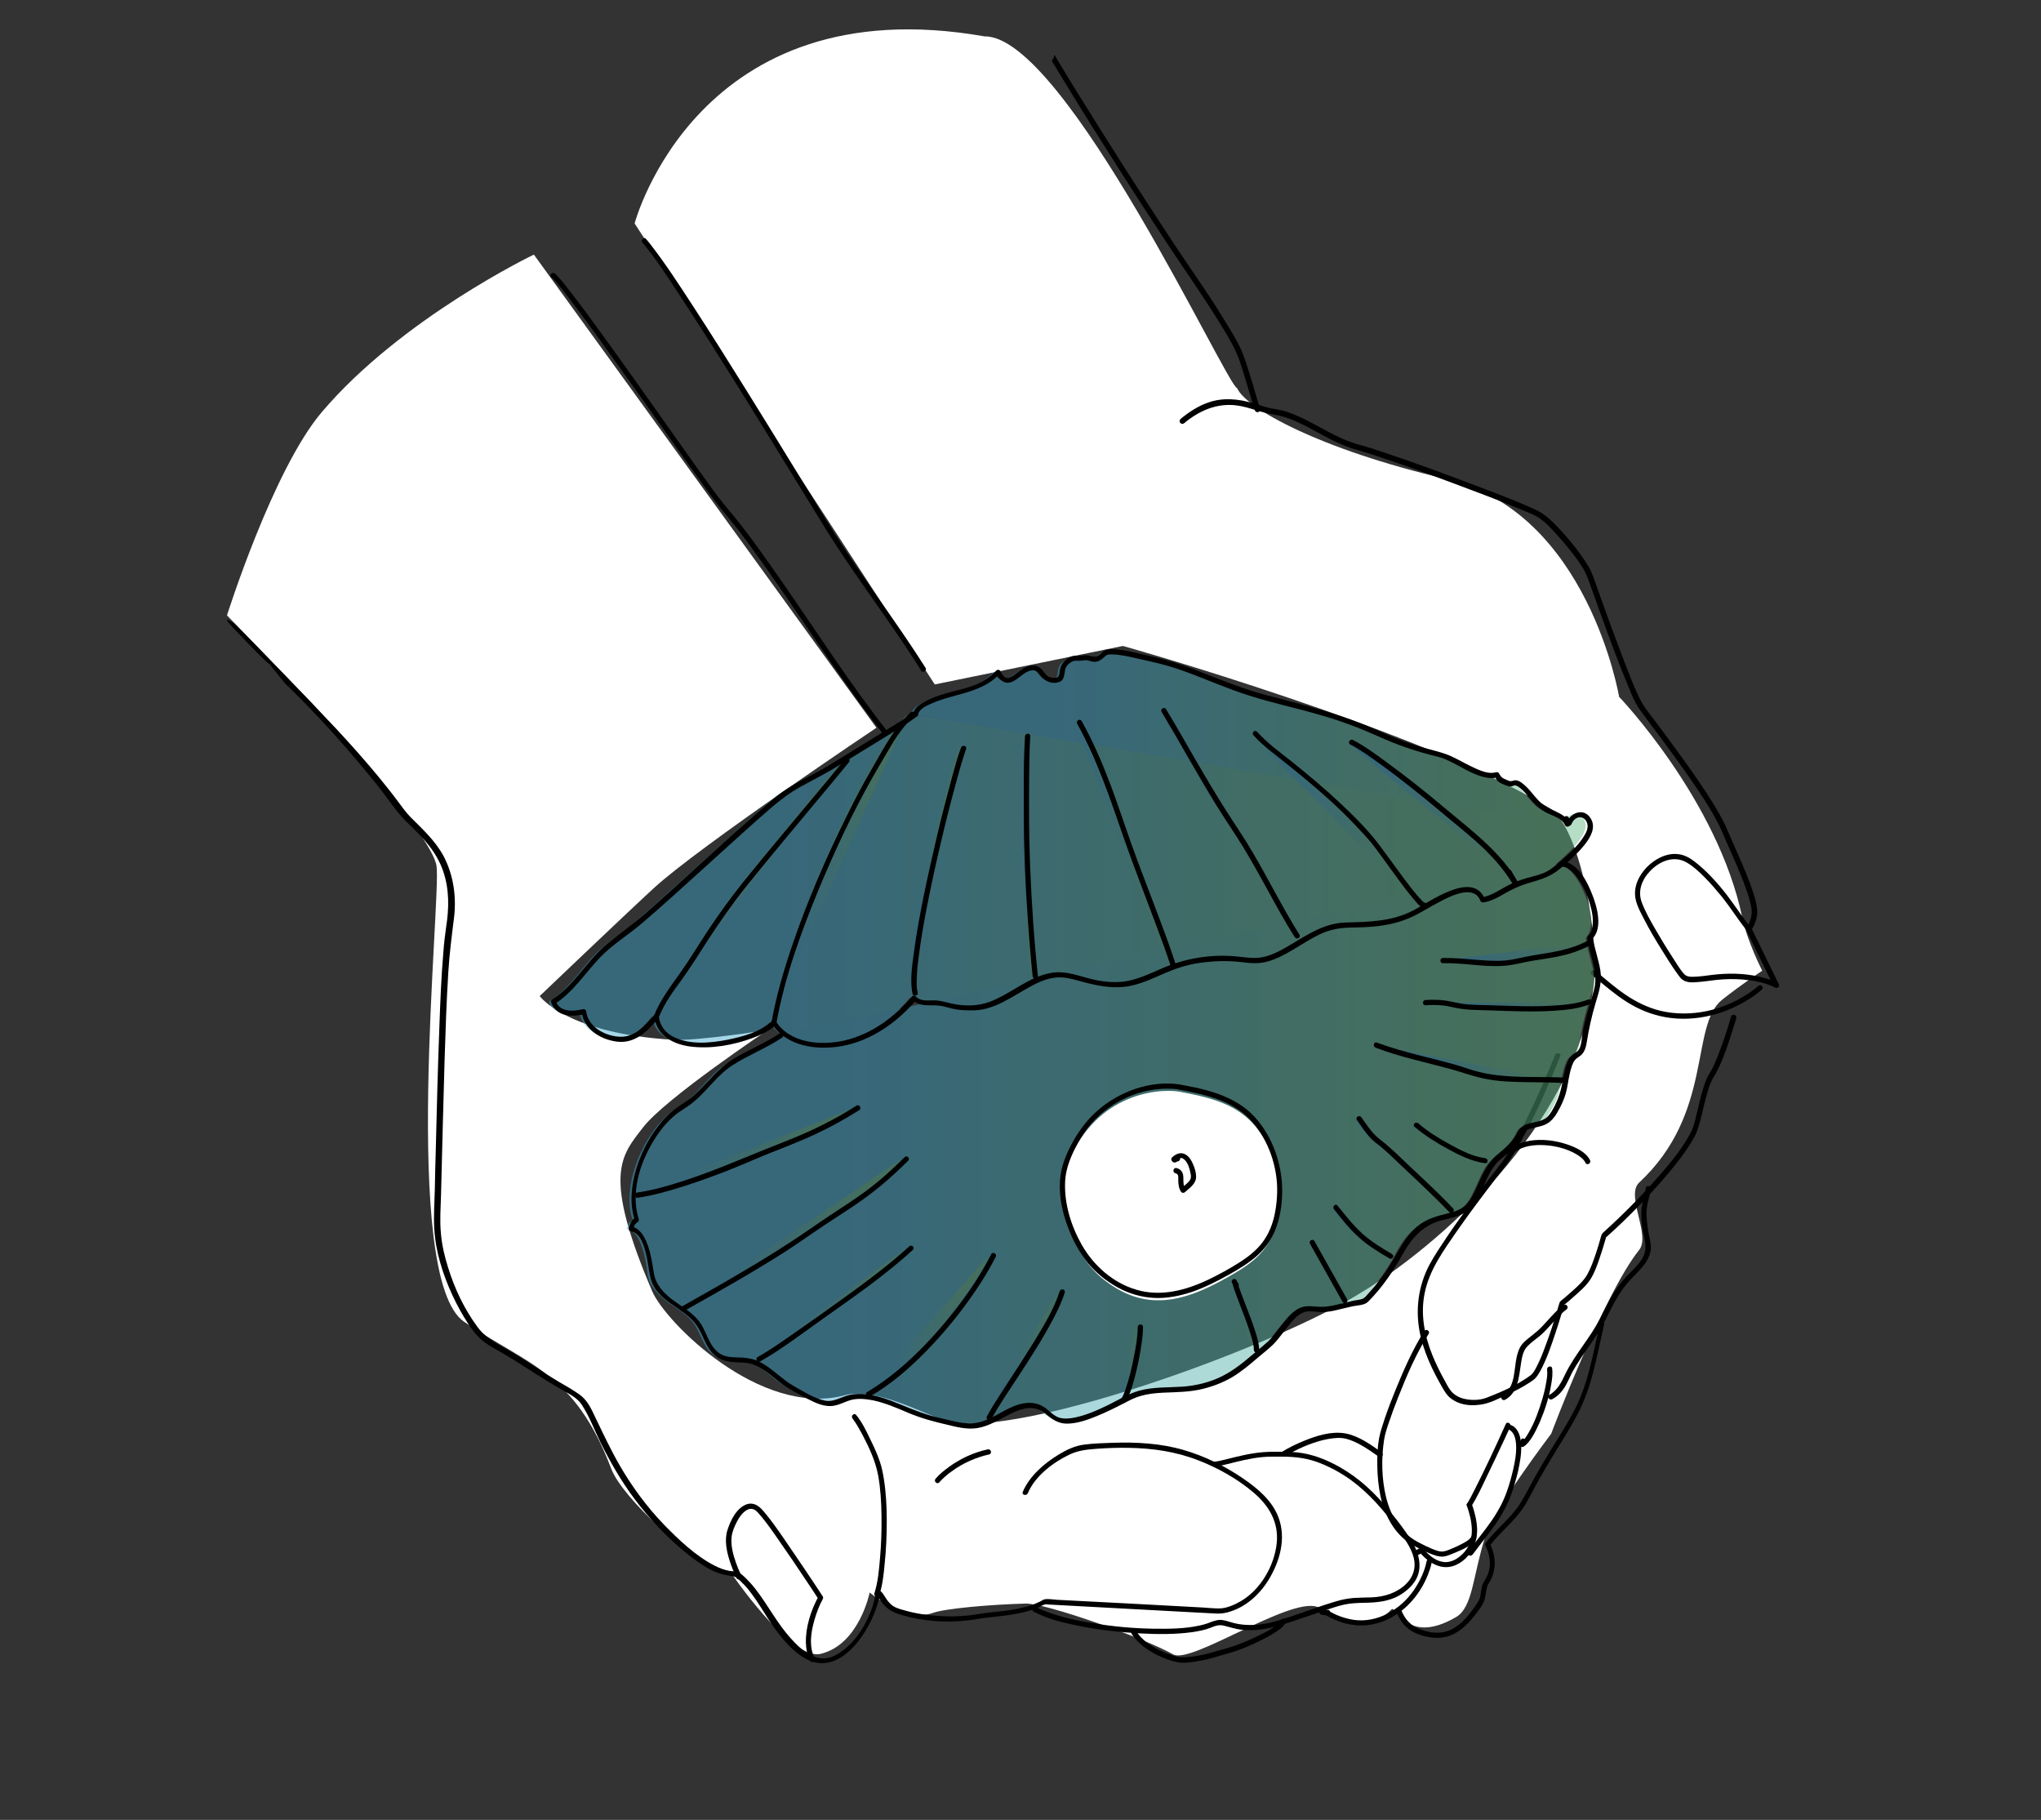 <?xml version="1.0" encoding="utf-8"?>
<!-- Generator: Adobe Illustrator 26.2.1, SVG Export Plug-In . SVG Version: 6.00 Build 0)  -->
<svg version="1.1" id="Ebene_1" xmlns="http://www.w3.org/2000/svg" xmlns:xlink="http://www.w3.org/1999/xlink" x="0px" y="0px"
	 viewBox="0 0 1088 970" style="enable-background:new 0 0 1088 970;" xml:space="preserve">
<rect x="0" y="0" width="1088" height="970" fill="#333333" stroke="none"/>
<style type="text/css">
	.st0{fill:#FFFFFF;}
	.st1{opacity:0.46;}
	.st2{fill:url(#SVGID_1_);}
	.st3{fill:url(#SVGID_00000168797227207137209420000004088072105449551239_);}
	.st4{fill:url(#SVGID_00000030451511326929361070000013848226917448948395_);}
	.st5{fill:url(#SVGID_00000050635587787973930610000014433265172367144852_);}
	.st6{fill:url(#SVGID_00000041274240217171539150000011001591308162396810_);}
	.st7{fill:url(#SVGID_00000183937620669674444310000008833103397269703322_);}
	.st8{fill:url(#SVGID_00000107546331419587296670000004848307532207415943_);}
	.st9{fill:url(#SVGID_00000139290593999616340230000004483976190280228031_);}
	.st10{fill:url(#SVGID_00000151527857609062308920000000051570971920366755_);}
	.st11{fill:url(#SVGID_00000070797860678390874590000000690960440436701572_);}
	.st12{fill:url(#SVGID_00000034057347892343665460000015809248388046628533_);}
	.st13{fill:url(#SVGID_00000131358603651213999350000017345670609451741351_);}
	.st14{fill:url(#SVGID_00000117641971152797618950000013142373974128968584_);}
	.st15{fill:url(#SVGID_00000151528710033524516820000010258715787527667900_);}
	.st16{fill:url(#SVGID_00000158718715638451300490000004427094852593197491_);}
	.st17{fill:url(#SVGID_00000020371517501379812710000002430654665454736269_);}
	.st18{fill:url(#SVGID_00000108988301819452322800000001002454727443754117_);}
	.st19{fill:url(#SVGID_00000123412872412827054060000010612386773877055414_);}
	.st20{fill:url(#SVGID_00000106864011446925071420000000870018617753953719_);}
	.st21{fill:url(#SVGID_00000060730626788488216340000003550294343677392001_);}
	.st22{fill:url(#SVGID_00000067923631971763812590000004175608075654977429_);}
	.st23{fill:url(#SVGID_00000088111791624444001130000004568915456292425653_);}
	.st24{fill:url(#SVGID_00000151508232611545717650000005886335246933849993_);}
	.st25{fill:url(#SVGID_00000063607507619185376710000005731532156315827883_);}
	.st26{fill:url(#SVGID_00000104700657095774172400000012774577632579817380_);}
	.st27{fill:url(#SVGID_00000098202542060962795570000007911607325013823394_);}
</style>
<g>
	<g>
		<path d="M473.1,389.9c-19.9-25.3-37.3-52.5-55.6-78.9c-9.5-13.6-19-27.4-29.8-40.1c-2.9-3.4-5-6.2-7.8-10
			c-9.4-12.9-18.5-25.9-27.7-38.9c-11-15.6-22.1-31.2-33.3-46.6c-4.4-6-8.8-12.1-13.4-18c-2.8-3.6-5.5-7.3-8.6-10.6
			c-0.3-0.3-0.7-0.7-1.1-1c-1.4-1.1-3.3,0.9-1.9,1.9c1,0.8,1.8,1.8,2.7,2.8c1.5,1.7,2.9,3.5,4.3,5.3c4.3,5.5,8.4,11,12.5,16.6
			c11.1,15.2,22,30.6,32.9,45.9c9.7,13.7,19.3,27.4,29.1,40.9c2.6,3.6,5.2,7.2,7.9,10.7c3.6,4.5,7.4,8.8,10.9,13.4
			c5.2,6.8,10.2,13.9,15.2,20.9c18.5,26.2,35.8,53.3,55.1,78.9c2.2,2.9,4.4,5.7,6.6,8.6C472.3,393.2,474.2,391.3,473.1,389.9
			L473.1,389.9z"/>
	</g>
	<path class="st0" d="M467.2,387.9c0,0-94.2,63-118.7,85.5c-16.4,15.1-60.8,57.5-60.8,57.5s14.3,20.1,71.4,23.3
		c12.6,0.7,50.2-5.2,50.2-5.2s-54.8,36.6-66.5,51.9c-11.8,15.3-21.8,24.9,4.9,87.4c6.9,16.2,57.4,67.3,102.5,55.4
		c18.1-4.8,45.4,12,56.3,14.2c22.5,4.4,73.7-8.6,122.7-26c36.9-13.1,72.6-28.8,93.7-41.3c44.7-26.5,115.8-90,126.5-164.2
		c3.5-24.5-6.5-85.4-23.6-95.8c-67.8-41.5-227.2-86.3-227.2-86.3l-100.3,20.5l-160-245.7c0,0,33.4-126.6,186.6-99.7
		c42.8-0.6,129.5,187.1,134.6,187.5c4.4,10.5,43.7,32.6,111.5,48.4c75.6,17.6,92.1,116.1,92.1,116.1s52.6,54.9,65.7,117.8
		c2.7,12.8,10.6,28.2,10.6,28.2s-11.1,7.3-21.3,15.4c-17.4,13.7-4.4,60.4-44.3,97.5c-7.4,6.9,6.3,28,0,35.9
		c-19.2,24.1-46.9,98-46.9,98s-30.3,39.7-35.2,55c-6.6,20.6-6.5,37.4-15.5,42.7c-26.4,15.4-32-6.5-34.4-4.1
		c-18.5,18.4-34.1,0.5-39.8-1.4c-15.1-4.9-67.1,30.8-76.6,25.4c-15.4-8.7-67.6-27.3-78.6-27.1c-19.2,0.5-43.2,2.7-49.2,4.9
		c-14.8,5.4-34-10.8-34-10.8s-5.5,27.7-26.1,32.7c-16,3.9-48.5-44.1-48.5-44.1c-20.6-4.1-57.4-39.5-63.1-54.4
		c-19.6-51.8-44.5-55.3-78.5-78.5s-12.1-225.7-14.7-243c-2.6-17.3-66.6-86.9-66.6-86.9L121,328c0,0,24.4-77.5,50.5-108.3
		c42.6-50.2,113.1-84,113.1-84L467.2,387.9"/>
	<g>
		<path d="M151.8,364.1c18.7,18.2,33.1,34.3,49.5,54.6c5.5,6.9,10.3,14.6,16.7,20.6c7.6,7.2,14.7,14.8,18.2,24.9
			c3.4,9.9,3.2,19.9,1.6,30.1c-0.6,4.2-1.1,8.4-1.4,12.6c-1.2,13.6-1.7,27.3-2.2,40.9c-0.8,21.7-1.4,43.4-1.9,65.1
			c-0.2,7-0.4,13.9-0.5,20.9c-0.2,7-0.7,14.1-0.3,21.1c0.7,12.2,4.5,24.2,9.6,35.3c2.5,5.4,5.4,10.7,8.7,15.7
			c2.2,3.2,4.5,6.4,7.6,8.8c2.8,2.3,6.1,4,9.2,5.8c5.4,3.1,10.7,6.4,15.9,9.8c5.7,3.7,11.4,7.2,17.3,10.6c3.5,2,7.8,4.1,10.1,7.5
			c4.1,6.1,6.8,13.4,10,20c5.3,10.7,11.2,21,18.4,30.6c7.7,10.3,16.7,19.8,26.6,28c4.2,3.5,8.6,6.8,13.4,9.4c4,2.1,7.8,3.1,12.2,3.7
			c2.1,0.3,3.5,1.9,5,3.4c2,1.9,3.8,4,5.4,6.3c3.1,4.1,5.7,8.6,8.5,12.9c5.1,7.7,11.3,16.2,19.4,21c18.7,11.2,35-14.1,39.2-29.5
			c0.2-0.7,1.4-3.9,1-4.5c-0.5,0.1-1.1,0.3-1.6,0.4c0.1,0.1,0.2,0.2,0.3,0.4c0,0.1,0.3,0.5,0.4,0.6c0.6,0.9,1.1,1.7,1.7,2.6
			c2.8,4,6.2,5.7,10.8,7.1c11.2,3.3,23.4,4.2,35,2.9c3.8-0.4,7.4-1.2,11.2-1.6c4.9-0.5,9.9-1,14.8-1.9c2.6-0.5,5.2-1.1,7.8-1.9
			c1.3-0.4,2.6-0.9,3.9-1.4c1.2-0.5,2.4-1.4,3.6-1.7c0,0,0.1-0.1,0.4-0.1c0.4-0.1,1,0.1,1.4,0.1c25.3,1.4,50.6,2.7,75.9,4.1
			c4.4,0.2,8.8,0.5,13.3,0.7c2.3,0.1,4.1,0,6.4-0.6c9.4-2.5,16.7-9,21.8-17.1c6.1-9.9,9.7-22.3,5.4-33.6c-3.4-8.9-11-15.3-18.6-20.5
			c-9.7-6.7-20.7-12.1-32.1-15.4c-12.1-3.5-24.9-4.2-37.4-3.8c-5.2,0.2-10.5,0.3-15.6,1c-4.7,0.6-9.2,2.7-13.3,5.2
			c-7.8,4.7-15.7,11.5-19.3,20c-0.7,1.6,2,2.3,2.7,0.7c3.8-9.1,13.5-16.5,22.2-20.6c4.8-2.3,9.4-2.7,14.6-3.1
			c5.6-0.4,11.3-0.6,16.9-0.5c12.8,0.2,25.3,2,37.3,6.7c10.5,4.1,20.7,9.8,29.3,17.1c8.2,7,13.5,15.7,12.4,26.9
			c-1.2,12-8.6,24.9-19.1,31c-3.3,1.9-7.7,3.9-11.5,3.9c-3,0-6-0.3-8.9-0.5c-25.8-1.4-51.7-2.8-77.5-4.1c-2-0.1-4.5-0.6-6.5-0.3
			c-0.9,0.1-1.8,0.8-2.6,1.2c-1.2,0.6-2.5,1.1-3.7,1.6c-2.7,1-5.6,1.7-8.4,2.3c-5,1-10.1,1.5-15.2,2c-3.6,0.4-7,1.1-10.6,1.5
			c-5.4,0.6-10.9,0.7-16.3,0.3c-6.3-0.4-12.5-1.3-18.6-3.1c-2.5-0.7-5.1-1.4-7-3.3c-1.5-1.4-2.5-3.1-3.6-4.8c-0.9-1.5-3.2-4.1-4.2-1
			c-0.5,1.4-0.6,3.1-1,4.5c-0.6,2-1.2,4.1-2,6c-3.7,9.1-9.9,18.2-18.8,22.8c-9.4,4.8-17.7-2.6-23.7-9.3c-7.2-8-12-17.5-18.5-25.9
			c-1.6-2.1-3.4-4.1-5.3-6c-1.4-1.3-2.8-2.8-4.7-3.4c-1.3-0.4-2.8-0.3-4.2-0.5c-2.6-0.4-5.1-1.4-7.4-2.6
			c-10.4-5.3-19.4-13.9-27.5-22.2c-9.1-9.5-16.9-20.1-23.5-31.5c-4.7-8.2-8.7-16.7-12.8-25.2c-2.3-4.9-4.4-9.7-9-12.8
			c-3.3-2.3-6.8-4.3-10.3-6.3c-8.6-5.1-16.8-10.9-25.5-16c-6.5-3.9-13.3-6.9-18-13.2c-7.1-9.5-12.4-20.7-15.9-32.1
			c-1.9-6-3.3-12.1-3.8-18.4c-0.6-6.7-0.1-13.5,0.1-20.2c0.6-24,1.2-47.9,1.9-71.9c0.5-15.7,1-31.3,2-47c0.6-9.6,1.8-19,3-28.5
			c1.4-11.2-0.2-22.9-5.5-33c-4.4-8.2-11.1-14.3-17.6-20.8c-2.7-2.7-4.8-5.9-7.2-9c-3.1-4.2-6.4-8.2-9.7-12.3
			c-7.4-9-15.2-17.7-23.1-26.2c-9.2-9.8-44.2-46.2-53.8-55.6c-0.9-0.5-7.5-5.2-1.8,1.1c0.8,0.8,19.2,20.3,20.3,20.3L151.8,364.1z"/>
	</g>
	<g>
		<path d="M395.2,839.8c-1.1-2.2-2.1-4.6-2.9-6.9c-1.5-4.3-2.8-9.1-2.3-13.7c0.3-2.7,1.4-5.3,2.6-7.7s2.8-4.9,5.1-6.4
			c1.8-1.2,3.7-1.2,5.4,0.2c0.6,0.5,1.2,1.2,1.7,1.8c4.1,4.7,7.7,10,11.2,15.1c4.4,6.3,8.8,12.7,13,19.1c2.4,3.6,4.9,7.3,7.3,11
			c0-0.5,0-0.9,0-1.4c-4,7.4-6.9,16.3-6.7,24.7c0.1,3.3,0.7,6.6,2.2,9.6c0.8,1.6,3.1,0.2,2.4-1.4c-3.1-6.4-1.9-14,0-20.5
			c1.1-3.8,2.5-7.5,4.4-11c0.2-0.4,0.3-1,0-1.4c-6.6-10.1-13.3-20-20.1-29.9c-3.8-5.5-7.6-11.1-12-16.1c-2.2-2.5-5.1-4.3-8.5-3.1
			c-5.4,2-8.6,8.6-10.2,13.7c-1.7,5.2-0.5,11.1,1.1,16.2c1,3.2,2.3,6.4,3.8,9.5C393.6,842.7,396,841.3,395.2,839.8L395.2,839.8z"/>
	</g>
	<g>
		<path d="M454.5,756.1l0.1,0.1C454.7,756.4,454.4,756,454.5,756.1s0.2,0.2,0.2,0.3c0.4,0.5,0.8,1.1,1.2,1.7
			c1.5,2.3,2.8,4.7,4.1,7.1c3.5,6.7,6.7,13.7,8.1,21.1c1.3,7.1,1.7,14.3,1.8,21.5c0.1,7.6-0.1,15.2-0.8,22.8
			c-0.5,6.2-1.1,12.7-3,18.7c-0.5,1.7,2.1,2.4,2.7,0.7c1.7-5.4,2.3-11.1,2.8-16.6c0.8-7.6,1.1-15.3,1.1-23c0-7.5-0.4-15.1-1.6-22.5
			c-0.5-3-1.1-6-2.1-8.9c-1.4-4.3-3.4-8.4-5.4-12.5c-2-4.2-4.2-8.7-7.2-12.3C455.3,752.8,453.3,754.7,454.5,756.1L454.5,756.1z"/>
	</g>
	<g>
		<path d="M631.2,225.6c8-6.7,17.5-10.9,28.1-9.5c6.7,0.9,12.8,3.8,19.4,4.8c11.4,1.7,21.4,8.7,31.5,13.7c4.5,2.2,9,4.1,13.8,5.4
			c2.1,0.6,4.2,1.2,6.3,1.9c13.8,4.4,27.5,9.4,41,14.4c13.4,5,26.9,10,40.1,15.5c3.3,1.4,6.8,2.6,9.7,4.7s5.5,4.8,7.9,7.5
			c3.1,3.3,6,6.8,8.8,10.3c3.5,4.5,6.9,9.1,8.8,14.4c1.8,5,3.6,10,5.4,15c5.1,14.2,10.3,28.5,16.1,42.4c1.7,4.1,3.4,8.5,6,12.1
			c4,5.5,8.1,10.9,12.2,16.4c5.5,7.4,11,15,16.2,22.6c4.7,6.8,9.3,13.8,13.1,21.1c1.6,3,2.8,6.1,4.2,9.2c1.8,4.2,3.7,8.3,5.5,12.5
			c1.9,4.4,3.7,8.8,5.3,13.3c1.3,3.6,2.6,7.4,3.1,11.2c0.4,3.6-0.7,7-2.8,9.9c-0.3,0.4-0.2,1,0,1.4c4.3,8.8,8.6,17.6,12.9,26.4
			c0.6,1.2,1.2,2.5,1.8,3.7c0.6-0.6,1.3-1.3,1.9-1.9c-3-1.8-6.6-2.7-9.9-3.5c-8.2-1.8-16.6-1.9-24.8-0.9c-3.2,0.4-6.5,0.9-9.7,1
			c-2,0.1-4.1,0-5.4-1.5c-2.3-2.6-4.4-6.2-6.4-9.3c-3.2-4.9-6.2-9.9-9.1-14.9c-2.6-4.5-5.2-9.1-7-13.9c-2.3-6.1,0-12.1,4.4-16.7
			c5.1-5.4,12.9-8.6,19.7-4.5c3.4,2,6.4,4.8,9.2,7.6c3.2,3.2,6.2,6.7,9.1,10.2c4.8,6,8.9,12.5,13.6,18.5c1.1,1.4,3-0.6,1.9-1.9
			c-4.4-5.5-8.2-11.5-12.5-17.1c-5.1-6.6-10.8-12.9-17.4-18c-2.5-1.9-5.2-3.4-8.3-3.8c-4-0.6-8.1,0.6-11.5,2.6
			c-6.5,3.8-12.2,11.2-11.8,19c0.2,4.5,2.7,8.9,4.7,12.8c2.8,5.5,6,10.9,9.3,16.2c2.7,4.4,5.4,8.7,8.4,12.9c0.9,1.2,1.8,2.7,3.1,3.5
			c2,1.4,4.7,1.4,7,1.2c3.6-0.2,7.2-0.8,10.8-1.2c4.7-0.5,9.5-0.6,14.2-0.2c5.6,0.5,11.5,1.5,16.6,4c0.2,0.1,0.4,0.2,0.6,0.3
			c1.2,0.7,2.5-0.7,1.9-1.9c-4.3-8.8-8.6-17.6-12.9-26.4c-0.6-1.2-1.2-2.5-1.8-3.7c0,0.5,0,0.9,0,1.4c2.1-3.1,3.5-6.9,3.2-10.7
			c-0.3-3.8-1.5-7.5-2.7-11.1c-3.1-9-7.1-17.6-10.9-26.3c-1.4-3.2-2.7-6.5-4.3-9.6c-1.7-3.4-3.6-6.7-5.6-9.9
			c-4.9-7.9-10.2-15.6-15.7-23.2c-5-7-10.2-13.9-15.3-20.8c-2.9-3.8-6-7.5-8.1-11.8c-2.8-5.7-5.1-11.7-7.4-17.6
			c-2.9-7.5-5.7-15.1-8.5-22.6c-2.3-6.4-4.6-12.8-6.9-19.2c-1.4-4-2.6-8-4.9-11.7c-4.5-7.3-10.1-14.1-16-20.3
			c-3.6-3.7-7.2-7.3-12-9.4c-11.6-5.3-23.6-9.7-35.5-14.2c-14.7-5.6-29.5-11-44.4-16c-4.8-1.6-9.5-3.2-14.4-4.5
			c-11.4-3.1-21.2-10.2-31.9-15c-2.6-1.1-5.2-2.2-7.9-2.9c-2.2-0.6-4.5-0.9-6.8-1.4c-3.1-0.6-6.1-1.7-9.1-2.6
			c-8.1-2.4-16.4-3.3-24.5-0.4c-5.4,1.9-10.2,5.1-14.6,8.7C627.9,224.8,629.8,226.7,631.2,225.6L631.2,225.6z"/>
	</g>
	<g>
		<path d="M848.4,519.5c4.8,3.9,9.5,8,14.6,11.7c5.7,4.1,11.9,7.5,18.7,9.5c15.8,4.8,33.2,1.8,47.5-6.3c3.5-2,7-4.2,10-7
			c1.3-1.2-0.6-3.1-1.9-1.9c-2.2,2-4.8,3.7-7.3,5.3c-6.2,3.8-13,6.6-20.1,8.1c-8.2,1.7-16.8,1.8-25-0.2c-6.7-1.7-12.8-4.7-18.5-8.6
			c-5.6-3.8-10.7-8.3-15.9-12.6C849,516.4,847,518.3,848.4,519.5L848.4,519.5z"/>
	</g>
	<g>
		<path d="M500.7,790.1c2-2.3,4.4-4.3,6.8-6c5.9-4.3,12.7-7.3,19.8-8.9c1.7-0.4,1-3-0.7-2.7c-7.4,1.6-14.4,4.8-20.5,9.2
			c-2.6,1.9-5.3,4-7.4,6.5C497.6,789.5,499.5,791.4,500.7,790.1L500.7,790.1z"/>
	</g>
	<g>
		<path d="M922.8,541.8c-1.6,5.6-3.4,11.2-5.4,16.6c-1.4,3.8-2.8,7.5-4.6,11.1c-0.7,1.4-1.7,2.8-2.4,4.2c-1,1.9-1.7,3.9-2.3,5.9
			c-1.5,4.6-2.5,9.3-3.6,13.9c-0.9,3.7-1.7,7.6-3.6,10.9c-4.2,7.7-9.8,14.7-15.6,21.3c-9.4,10.9-19.7,21.3-30.4,31
			c-0.8,0.7-1.1,1.2-1.4,2.2c-0.8,3-1.7,6-2.7,9c-1.3,3.8-2.6,7.7-4.6,11.3c-2.1,3.7-5.5,6.7-8.7,9.5c-1.4,1.3-2.9,2.5-4.4,3.8
			c-0.6,0.5-1.4,1-1.7,1.7c-0.5,1.3-0.8,2.7-1.2,4c-2,6.7-4.1,13.3-6.6,19.8c-1.2,3.3-2.5,6.6-4.1,9.7c-1,2-2,4.2-3.8,5.5
			c-6.9,5-15,8.6-23,11.7c-4,1.6-9.1,1.6-13.2,0.4c-1.9-0.6-3.6-1.5-5-2.8c-1.7-1.6-2.8-3.7-3.9-5.8c-2.6-4.6-5-9.4-7-14.3
			c-4.3-10.6-6.5-22.1-4.1-33.4c2.5-12.2,10.1-22.6,17-32.6c6.8-9.8,14-19.3,21.2-28.7c2.6-3.4,5.3-6.7,7.6-10.2
			c2.2-3.3,4.1-6.7,6-10.1c7.3-13.5,13.5-27.5,19.3-41.7c0.4-0.9,0.7-1.8,1.1-2.7c0.7-1.6-2-2.4-2.7-0.7c-4.6,11.4-9.6,22.7-15,33.8
			c-3.6,7.4-7.4,14.8-12.1,21.6c-2.7,3.8-5.7,7.5-8.5,11.2c-3.6,4.8-7.3,9.5-10.8,14.4c-3.7,5.1-7.4,10.2-10.9,15.4
			c-3.4,5.1-6.9,10.2-9.8,15.6c-5.7,10.9-7.4,23.1-5.2,35.1c2,10.8,6.8,20.8,12.2,30.2c1.2,2,2.3,4,4.2,5.5c1.6,1.3,3.4,2.3,5.4,2.9
			c3.3,1.1,7,1.2,10.5,0.7c4.7-0.6,9-2.8,13.3-4.8c4.6-2.1,9.2-4.4,13.4-7.2c1.2-0.8,2.3-1.5,3.2-2.6c0.8-1,1.5-2.1,2.1-3.2
			c3.5-6.4,5.9-13.6,8.2-20.5c1.1-3.2,2.1-6.5,3.1-9.8c0.5-1.7,1.3-3.5,1.6-5.3c0,0,0.1-0.2,0.1-0.3c0.6,0.7-0.7,0.7-0.2,0.5
			c0.2-0.1,0.4-0.3,0.5-0.4c1.4-1.1,2.8-2.3,4.1-3.5c3.3-2.9,7-6,9.4-9.7c2.1-3.3,3.5-7.2,4.8-11c1.2-3.4,2.2-6.8,3.2-10.2
			c0.1-0.4,0.3-0.8,0.3-1.2c0.1-0.8,0.1,0.3-0.2,0.2c0.1,0,0.6-0.6,0.7-0.6c1.5-1.4,3-2.7,4.5-4.1c5.7-5.3,11.2-10.8,16.5-16.5
			c6.5-6.9,12.8-14,18.5-21.6c2.5-3.4,4.9-6.9,7-10.7c1.9-3.4,2.8-7.2,3.8-11c1.2-4.8,2.2-9.6,3.7-14.3c0.6-2,1.4-4.1,2.4-6
			c0.8-1.4,1.7-2.7,2.4-4.2c3.7-7.3,6.2-15.2,8.6-22.9c0.5-1.7,1.1-3.4,1.6-5.1C925.9,540.8,923.3,540.1,922.8,541.8L922.8,541.8z"
			/>
	</g>
	<g>
		<path d="M342.5,129.3c7.8,9.4,14.5,20,21.2,30.2c9.9,15.1,19.5,30.3,29.1,45.6c9.5,15.3,19,30.6,28.4,46
			c6.5,10.5,12.9,21.1,19.4,31.6c14,22.3,29.9,43.3,44.4,65.3c2,3.1,4.1,6.2,6,9.4c0.9,1.5,3.3,0.1,2.4-1.4
			c-15.1-23.9-32.4-46.4-47.6-70.2c-6.6-10.4-13-20.9-19.4-31.5c-9.2-15.1-18.5-30.1-27.8-45.1c-9.7-15.5-19.4-31.1-29.4-46.4
			c-7.3-11.2-14.6-22.5-22.8-33c-0.6-0.8-1.3-1.6-2-2.4C343.3,126,341.3,127.9,342.5,129.3L342.5,129.3z"/>
	</g>
	<g>
		<path d="M759.2,709.5c-6.1,9.7-10.8,20.4-15.1,30.9c-2.1,5.1-4.1,10.3-5.9,15.6c-1.1,3.4-2.3,6.8-3,10.3c-0.9,4.9-1.1,10-1,15
			c0.1,5.6,0.6,11.1,1.8,16.6c2.4,10.7,8,20.8,17.9,26.1c2.6,1.4,5.2,2.7,7.9,3.8c2.4,1,5.3,2.2,8,1.8c1.8-0.3,3.6-1.1,5.3-1.8
			c1.8-0.7,3.5-1.5,5.2-2.3c2.3-1.2,5.5-2.9,6.6-5.4c0.7-1.6-1.7-3-2.4-1.4c-0.9,2.1-3.7,3.4-5.6,4.4c-1.5,0.8-3,1.5-4.5,2.1
			s-3.1,1.4-4.8,1.7c-2.1,0.4-4.5-0.7-6.3-1.4c-2.4-1-4.8-2.2-7.1-3.4c-4.5-2.4-8.3-5.6-11.2-9.8c-2.9-4.3-4.8-9.1-6.1-14.2
			c-2.4-9.8-2.6-20.6-1.1-30.6c0.5-3.1,1.5-6.2,2.5-9.1c1.6-4.7,3.3-9.4,5.2-14.1c4.5-11.4,9.5-23,16.1-33.4
			C762.5,709.4,760.2,708,759.2,709.5L759.2,709.5z"/>
	</g>
	<g>
		<path d="M756.5,828.6c0.5-0.3,1-0.7,1.5-0.9c-0.4-0.1-0.9-0.2-1.3-0.4c4.9,5.8,12.1,10.3,19.7,6.7c7.4-3.5,11.3-11.4,11-19.3
			c-0.2-4.4-1.3-8.8-2.8-13c-0.6-1.7-3.2-0.9-2.7,0.7c2.7,7.8,4.8,17.5-1,24.5c-2.8,3.4-7.1,6.3-11.7,5.6c-4.4-0.7-7.9-3.9-10.6-7.2
			c-0.3-0.3-0.9-0.5-1.3-0.4c-0.8,0.3-1.4,0.8-2.2,1.2C753.5,827,754.9,829.4,756.5,828.6L756.5,828.6z"/>
	</g>
	<g>
		<path d="M784.4,802.8c3.1-5,5.6-10.4,8.1-15.7c3.2-6.6,6.4-13.3,9.5-20c1-2.2,2.1-4.5,3.1-6.7c0.7-1.6-1.7-3-2.4-1.4
			c-5.3,11.8-10.8,23.6-16.7,35.2c-1.2,2.4-2.5,4.9-3.9,7.3C781.1,802.9,783.5,804.3,784.4,802.8L784.4,802.8z"/>
	</g>
	<g>
		<path d="M804.4,762c3,1.5,3.6,5.2,3.8,8.3c0.2,4.4-0.6,8.8-1.6,13.1c-0.9,3.8-1.9,7.5-3.2,11.2c-1.9,5.5-4.6,10.6-7.9,15.4
			c-4,5.9-8.7,11.4-12.9,17.2c-1,1.4,1.3,2.8,2.4,1.4c4-5.4,8.3-10.6,12.1-16.1c3.6-5.1,6.6-10.6,8.7-16.6c1.3-3.8,2.5-7.7,3.4-11.6
			c1-4.6,1.9-9.3,1.7-14c-0.2-4-1.2-8.7-5.1-10.6C804.2,758.9,802.8,761.3,804.4,762L804.4,762z"/>
	</g>
	<g>
		<path d="M810.8,767.4c-0.4,0.9-0.8,1.5-0.8,2.5c0.1,1,1.1,1.7,2.1,1.2c1.9-1.1,3.3-3.1,4.5-4.9c1.7-2.7,3-5.5,4.3-8.4
			c2.7-6.4,4.9-13.1,6-19.9c0.5-2.8,0.9-5.7,0.5-8.6c-0.2-1.7-2.9-1-2.7,0.7c0.3,2,0,4.4-0.4,6.5c-0.5,3.1-1.2,6.1-2.1,9.1
			c-1.8,6.1-4,12.3-7.2,17.8c-1.1,1.9-2.4,4.2-4.3,5.3c0.7,0.4,1.4,0.8,2.1,1.2c0-0.4,0.2-0.7,0.4-1.1
			C813.9,767.2,811.5,765.8,810.8,767.4L810.8,767.4z"/>
	</g>
	<g>
		<path d="M827.4,745.8c4-2.1,6.5-5.6,8.4-9.6c1-2,1.9-4.1,3-6c1.4-2.5,3-4.8,4.5-7.2c3.3-4.9,6.9-9.7,9.9-14.8
			c2.8-4.7,5-9.7,7.6-14.4c2.4-4.3,5.1-8.3,8.5-11.9c2.9-3.1,6.1-6,8.4-9.6c1-1.7,1.8-3.6,2.2-5.5c0.4-2.3,0-4.3-0.5-6.6
			c-0.9-4.3-1.6-8.7-1.7-13.1c0-2.5,0.3-5,1-7.4c0.6-2.1,1.1-4.1,1.3-6.2c0.1-1.8-2.6-1.8-2.8,0c-0.3,3.7-1.9,7.3-2.2,11.2
			c-0.3,3.5,0.1,7,0.6,10.4c0.7,4.5,2.6,9.2,0.8,13.7c-1.5,3.7-4.5,6.6-7.3,9.4c-3.3,3.3-6.2,6.7-8.7,10.7c-2.8,4.5-5,9.3-7.5,14
			c-2.6,5-5.8,9.6-9,14.2c-3.4,4.9-6.9,9.9-9.5,15.3c-2.1,4.4-4.2,8.8-8.7,11.2C824.4,744.2,825.8,746.6,827.4,745.8L827.4,745.8z"
			/>
	</g>
	<g>
		<path d="M852.8,705.7c-3.4,15-5.9,30.5-12.7,44.3c-4.1,8.3-9.3,16.1-14.1,24c-2.7,4.4-5.3,8.9-7.8,13.3c-2.5,4.4-4.7,8.9-7.3,13.2
			c-5,8.4-13.2,14.2-19,22c-0.3,0.4-0.2,1,0,1.4c2.7,5.4,3.3,11.8,0.3,17.2c-0.7,1.3-1.5,2.3-2,3.7c-0.4,1.3-0.6,2.6-0.8,4
			s-0.3,2.8-1,4c-0.7,1.4-1.7,2.8-2.6,4.1c-3.4,4.9-7.8,10-13.5,12.2c-4.9,1.9-10,1.2-14.8-0.5c-5.3-1.8-8.8-5.6-10.7-10.9
			c-0.6-1.7-3.2-0.9-2.7,0.7c1.9,5.2,5.1,9.6,10.2,11.9c5,2.2,10.8,3.4,16.2,2.2c6.4-1.4,11.4-6.2,15.3-11.1c2.1-2.7,4.7-5.7,5.6-9
			c0.9-3,0.6-6,2.3-8.7c4.2-6.5,3.9-14.4,0.4-21.1c0,0.5,0,0.9,0,1.4c5.2-7,12.3-12.4,17.3-19.5c2.8-3.9,4.8-8.3,7.1-12.5
			c2.5-4.5,5.1-9,7.7-13.4c4.9-8.2,10.2-16.1,14.6-24.6c3.8-7.2,6.5-14.8,8.5-22.7c2.1-8.2,3.8-16.6,5.7-24.9
			C855.9,704.7,853.2,704,852.8,705.7L852.8,705.7z"/>
	</g>
	<g class="st1">
		
			<linearGradient id="SVGID_1_" gradientUnits="userSpaceOnUse" x1="292.6" y1="500.44" x2="845.284" y2="500.44" gradientTransform="matrix(1 0 0 -1 0 969.276)">
			<stop  offset="0.224" style="stop-color:#3BA5CC"/>
			<stop  offset="1" style="stop-color:#5FB881"/>
		</linearGradient>
		<path class="st2" d="M485.7,380.7c-6.1,4.6-38.3,23.9-45.1,28.3c-7.1,4.5-20.1,10-26.6,15.2c-12.5,10.1-64.2,58-78.9,70.1
			c-6.9,5.7-13.8,9.6-19.9,16.5c-7,8-13.5,17.5-22.6,23.1c2.4,7.2,10.3,6.7,16.3,5.3c0.7,7,6.7,12,14.7,14
			c11.2,2.9,16.8-3,24.1-11.5c2.5,24.4,51.4,14.5,62.6,3.3c6.6,10.7,21.5,13.3,34,11.4c16.5-2.5,30.6-12.5,40.7-24.6
			c3.9,4.5,9.8,1.4,15.5,3.1c6.5,2,10.7,2.1,17.4,1.9c9.8-0.3,22.6-10,31.2-14.1c19.1-9.1,22.2,2.2,45.3,1.7
			c11.8-0.2,24.9-9.4,35.4-11.7c10.8-2.3,21.8-3.1,32.4-1.2c18.1,3.1,33.1-18.3,51.7-18.7c12.2-0.3,22.2,0.1,35.4-5.5
			c9-3.8,33.2-22.2,38.6-8c6-0.8,10.8-5,16.2-7.5c10.3-4.7,15.7-3.2,23.1-9.4c5.6-4.7,20.3-16.9,17.8-24.2c-2.1-6.2-9-5.5-11,0.2
			c-0.8-0.8-1-1.5-1.6-2.5"/>
		
			<linearGradient id="SVGID_00000174577126133895113100000005593622711377504670_" gradientUnits="userSpaceOnUse" x1="485.7" y1="575.836" x2="833.3" y2="575.836" gradientTransform="matrix(1 0 0 -1 0 969.276)">
			<stop  offset="0.224" style="stop-color:#3BA5CC"/>
			<stop  offset="1" style="stop-color:#5FB881"/>
		</linearGradient>
		<path style="fill:url(#SVGID_00000174577126133895113100000005593622711377504670_);" d="M485.7,380.7c0.5-5.3,13.4-9.2,18.9-10.7
			c9.2-2.5,17.9-4,25.1-11.9c5.7,11.3,11.3-2.6,18.7-2.3c5.2,0.2,4.5,5.6,9.2,6.4c9.2,1.5,4.1-5,8.4-8.9c4.4-4.1,4.8-1.9,9.8-2.8
			c1.6-0.3,4.2,0.9,6,0.8c2.3-0.2,4.2-3.5,6.4-3.8c6.2-0.8,17.8,2.6,24.3,4c19.4,4.2,37.5,14.3,56.8,19.5
			c21.3,5.8,43.1,10.7,63.4,20.1c11.6,5.3,21.1,8.2,33.2,11.4c7.8,2,21.8,13.1,29.7,10.5c1.7,3.6,3.2,3.3,6.1,4.6
			c2.2,1,2.9-1.1,5.2,0.1c5.4,3,8.3,9.6,13.4,13c4.1,2.7,11.6,4.5,13,8.8"/>
		
			<linearGradient id="SVGID_00000172413471117326742640000013524605551369607563_" gradientUnits="userSpaceOnUse" x1="333.9" y1="358.938" x2="849.721" y2="358.938" gradientTransform="matrix(1 0 0 -1 0 969.276)">
			<stop  offset="0.224" style="stop-color:#3BA5CC"/>
			<stop  offset="1" style="stop-color:#5FB881"/>
		</linearGradient>
		<path style="fill:url(#SVGID_00000172413471117326742640000013524605551369607563_);" d="M414.1,552c-7.7,5.2-21.9,10.9-29.8,17.1
			c-8.5,6.7-13.1,15.3-22.7,21c-16.7,9.8-31,40.2-24.4,60.1c-3.2,1.9-1.6,2.3-3.3,4.8c6.6,0.7,9.1,11.7,10.3,17.5
			c1.6,7.9,0,10.8,8.2,18.6c5,4.8,12.1,7.7,16.7,13.4c4.3,5.2,5.3,13,10.8,17.4c6.5,5.1,13.4,1.3,21.3,4.7c6.1,2.6,10.8,8.5,16.9,12
			c5.3,3.1,15.2,9,20.5,9.4c5.3,0.5,9.5-3.3,14.8-3.6c15.3-1.1,28.8,9.4,43.7,12.4c11.7,2.4,17.3,5.4,27.5,1.1
			c7.5-3.1,15-9.6,23.7-8.9c6.4,0.5,8.7,6.5,14.2,8c9.8,2.6,28-7.6,37.7-12.4c11.6-5.7,24.2-2.3,37.1-5.4
			c13.3-3.2,19.2-7.6,30.8-17.4c4.1-3.5,7.8-6.1,10.7-10.2c1.5-2.2,6.1-7.7,8.3-9.9c6.8-7.1,10.9-2.4,19.6-4
			c5.4-1,13.3-3.5,18.5-4.1c20.3-20.8,17.2-29.1,29.5-39.2c9.8-8.1,20.7-3.8,27.5-13.4c3.4-4.8,5.5-11.4,8.4-16.7
			c4.2-7.8,8.6-8.4,13.5-14.1c6.9-8,1.7-8.5,12.4-10.7c7.3-1.5,8.4-4,12.2-11.2c4.1-7.9,2.8-15.2,6.6-23c1.3-2.7,4.5-3,5.5-5.3
			c1.5-3.5,1.3-5.3,1.9-8.6c1.1-6,3-14,5.5-21.2c4.1-11.7-1.2-17.6-2.9-30.4c8.4-7.5-3.8-39.2-15.2-39.2"/>
		
			<linearGradient id="SVGID_00000049928979346954543120000004709258918888131238_" gradientUnits="userSpaceOnUse" x1="623.613" y1="344.076" x2="633.955" y2="344.076" gradientTransform="matrix(1 0 0 -1 0 969.276)">
			<stop  offset="0.224" style="stop-color:#3BA5CC"/>
			<stop  offset="1" style="stop-color:#5FB881"/>
		</linearGradient>
		<path style="fill:url(#SVGID_00000049928979346954543120000004709258918888131238_);" d="M625.6,617.6c-0.6-0.4-1.6,1.4-2,0.2
			c4.6-4.4,8.1,0,9.6,5.3c1.9,6.6,0.1,6.8-4.8,11.3c-2.9-4.4,0.9-9.2-3.8-10.5"/>
		
			<linearGradient id="SVGID_00000100340911161412160390000010718043951773649322_" gradientUnits="userSpaceOnUse" x1="337.3" y1="355.326" x2="455" y2="355.326" gradientTransform="matrix(1 0 0 -1 0 969.276)">
			<stop  offset="0.224" style="stop-color:#3BA5CC"/>
			<stop  offset="1" style="stop-color:#5FB881"/>
		</linearGradient>
		<path style="fill:url(#SVGID_00000100340911161412160390000010718043951773649322_);" d="M337.3,637.2c20.2-2.9,52.1-16,60.4-19.6
			c20-8.7,34.2-12.3,57.3-26.9"/>
		
			<linearGradient id="SVGID_00000048485081530281161210000008666194951436549034_" gradientUnits="userSpaceOnUse" x1="361.5" y1="311.476" x2="480.6" y2="311.476" gradientTransform="matrix(1 0 0 -1 0 969.276)">
			<stop  offset="0.224" style="stop-color:#3BA5CC"/>
			<stop  offset="1" style="stop-color:#5FB881"/>
		</linearGradient>
		<path style="fill:url(#SVGID_00000048485081530281161210000008666194951436549034_);" d="M361.5,697.7c23.2-13,49-27.7,67-40.4
			c20.2-14.2,31.3-18.6,52.1-39.4"/>
		
			<linearGradient id="SVGID_00000180329878889820956330000010137097950680446397_" gradientUnits="userSpaceOnUse" x1="402.2" y1="274.375" x2="483.187" y2="274.375" gradientTransform="matrix(1 0 0 -1 0 969.276)">
			<stop  offset="0.224" style="stop-color:#3BA5CC"/>
			<stop  offset="1" style="stop-color:#5FB881"/>
		</linearGradient>
		<path style="fill:url(#SVGID_00000180329878889820956330000010137097950680446397_);" d="M402.2,724.5
			c11.3-6.4,28.3-19.2,38.9-26.6c13-9,30.8-22.2,42-32.6"/>
		
			<linearGradient id="SVGID_00000150080078541094235660000016938185290104859014_" gradientUnits="userSpaceOnUse" x1="460.5" y1="262.976" x2="527.2" y2="262.976" gradientTransform="matrix(1 0 0 -1 0 969.276)">
			<stop  offset="0.224" style="stop-color:#3BA5CC"/>
			<stop  offset="1" style="stop-color:#5FB881"/>
		</linearGradient>
		<path style="fill:url(#SVGID_00000150080078541094235660000016938185290104859014_);" d="M460.5,743.3c25.4-14.5,53.5-48,66.7-74"
			/>
		
			<linearGradient id="SVGID_00000005946857053259856960000003337236789160059567_" gradientUnits="userSpaceOnUse" x1="524.9" y1="247.026" x2="563.8" y2="247.026" gradientTransform="matrix(1 0 0 -1 0 969.276)">
			<stop  offset="0.224" style="stop-color:#3BA5CC"/>
			<stop  offset="1" style="stop-color:#5FB881"/>
		</linearGradient>
		<path style="fill:url(#SVGID_00000005946857053259856960000003337236789160059567_);" d="M524.9,755.8
			c7.9-14.6,32.8-47.7,38.9-67.1"/>
		
			<linearGradient id="SVGID_00000003821013557315367060000006899776120595039675_" gradientUnits="userSpaceOnUse" x1="596.348" y1="242.226" x2="605.566" y2="242.226" gradientTransform="matrix(1 0 0 -1 0 969.276)">
			<stop  offset="0.224" style="stop-color:#3BA5CC"/>
			<stop  offset="1" style="stop-color:#5FB881"/>
		</linearGradient>
		<path style="fill:url(#SVGID_00000003821013557315367060000006899776120595039675_);" d="M596.3,746.7c3.9-4.9,9.3-30,9.2-39.3"/>
		
			<linearGradient id="SVGID_00000123435920746428851840000004065792220982871474_" gradientUnits="userSpaceOnUse" x1="655.602" y1="267.885" x2="667.533" y2="267.885" gradientTransform="matrix(1 0 0 -1 0 969.276)">
			<stop  offset="0.224" style="stop-color:#3BA5CC"/>
			<stop  offset="1" style="stop-color:#5FB881"/>
		</linearGradient>
		<path style="fill:url(#SVGID_00000123435920746428851840000004065792220982871474_);" d="M667.5,719.7c-0.2-8.1-9-27.1-11.5-36
			c-1.2-2,0.7,1.5,0.7,1.3"/>
		
			<linearGradient id="SVGID_00000094591746289080185320000013817411564952932994_" gradientUnits="userSpaceOnUse" x1="697.1" y1="291.476" x2="714.5" y2="291.476" gradientTransform="matrix(1 0 0 -1 0 969.276)">
			<stop  offset="0.224" style="stop-color:#3BA5CC"/>
			<stop  offset="1" style="stop-color:#5FB881"/>
		</linearGradient>
		<path style="fill:url(#SVGID_00000094591746289080185320000013817411564952932994_);" d="M714.5,693.3c-4.6-8.3-12.8-22.7-17.4-31
			"/>
		
			<linearGradient id="SVGID_00000129200129999652588150000017616802649754656183_" gradientUnits="userSpaceOnUse" x1="709.67" y1="312.576" x2="738.938" y2="312.576" gradientTransform="matrix(1 0 0 -1 0 969.276)">
			<stop  offset="0.224" style="stop-color:#3BA5CC"/>
			<stop  offset="1" style="stop-color:#5FB881"/>
		</linearGradient>
		<path style="fill:url(#SVGID_00000129200129999652588150000017616802649754656183_);" d="M738.9,669.7
			c-14.3-8.4-17.9-11.7-29.3-26"/>
		
			<linearGradient id="SVGID_00000144331719856479775800000013211751716737358734_" gradientUnits="userSpaceOnUse" x1="722.176" y1="348.626" x2="771.276" y2="348.626" gradientTransform="matrix(1 0 0 -1 0 969.276)">
			<stop  offset="0.224" style="stop-color:#3BA5CC"/>
			<stop  offset="1" style="stop-color:#5FB881"/>
		</linearGradient>
		<path style="fill:url(#SVGID_00000144331719856479775800000013211751716737358734_);" d="M771.2,645.1c-8.5-9-22.4-21.7-30.5-29.4
			c-12.1-11.5-8.8-5.5-18.6-19.5"/>
		
			<linearGradient id="SVGID_00000080197518167841752820000017092144647659579807_" gradientUnits="userSpaceOnUse" x1="752.573" y1="360.076" x2="789.273" y2="360.076" gradientTransform="matrix(1 0 0 -1 0 969.276)">
			<stop  offset="0.224" style="stop-color:#3BA5CC"/>
			<stop  offset="1" style="stop-color:#5FB881"/>
		</linearGradient>
		<path style="fill:url(#SVGID_00000080197518167841752820000017092144647659579807_);" d="M789.2,618.7c-10.6-1.2-29-12.4-36.7-19"
			/>
		
			<linearGradient id="SVGID_00000035531169668704182140000001777140367844600466_" gradientUnits="userSpaceOnUse" x1="731.2" y1="402.976" x2="830.5" y2="402.976" gradientTransform="matrix(1 0 0 -1 0 969.276)">
			<stop  offset="0.224" style="stop-color:#3BA5CC"/>
			<stop  offset="1" style="stop-color:#5FB881"/>
		</linearGradient>
		<path style="fill:url(#SVGID_00000035531169668704182140000001777140367844600466_);" d="M830.5,575.7c-3.9-0.2-18.4-0.4-24-0.5
			c-9.9-0.2-18.6-1.4-28-4.7c-10-3.5-32.7-7.9-47.3-13.6"/>
		
			<linearGradient id="SVGID_00000057132371967619704380000001388038785106191798_" gradientUnits="userSpaceOnUse" x1="757.5" y1="433.281" x2="844.5" y2="433.281" gradientTransform="matrix(1 0 0 -1 0 969.276)">
			<stop  offset="0.224" style="stop-color:#3BA5CC"/>
			<stop  offset="1" style="stop-color:#5FB881"/>
		</linearGradient>
		<path style="fill:url(#SVGID_00000057132371967619704380000001388038785106191798_);" d="M844.5,534.2c-14.8,5.6-45.3,3-59,2.9
			c-13.8-0.1-14.1-3.5-28-2.6"/>
		
			<linearGradient id="SVGID_00000160165138510905362110000015639784743520498870_" gradientUnits="userSpaceOnUse" x1="766.8" y1="461.289" x2="844.8" y2="461.289" gradientTransform="matrix(1 0 0 -1 0 969.276)">
			<stop  offset="0.224" style="stop-color:#3BA5CC"/>
			<stop  offset="1" style="stop-color:#5FB881"/>
		</linearGradient>
		<path style="fill:url(#SVGID_00000160165138510905362110000015639784743520498870_);" d="M844.8,502.5
			c-12.6,7.1-24.5,6.5-38.1,9.7c-13.4,3.2-25.6-0.7-39.9-0.2"/>
		
			<linearGradient id="SVGID_00000097495792063525957030000007488214630701679753_" gradientUnits="userSpaceOnUse" x1="347.6" y1="495.776" x2="449.3" y2="495.776" gradientTransform="matrix(1 0 0 -1 0 969.276)">
			<stop  offset="0.224" style="stop-color:#3BA5CC"/>
			<stop  offset="1" style="stop-color:#5FB881"/>
		</linearGradient>
		<path style="fill:url(#SVGID_00000097495792063525957030000007488214630701679753_);" d="M347.6,541.7c3.8-10,12.5-19.8,18.5-29.4
			c7.4-11.6,14.6-22.7,22.5-33.3c8.8-11.8,50.7-61.5,60.7-73.7"/>
		
			<linearGradient id="SVGID_00000064343880236991971890000002297866475961942180_" gradientUnits="userSpaceOnUse" x1="410.2" y1="506.326" x2="483.9" y2="506.326" gradientTransform="matrix(1 0 0 -1 0 969.276)">
			<stop  offset="0.224" style="stop-color:#3BA5CC"/>
			<stop  offset="1" style="stop-color:#5FB881"/>
		</linearGradient>
		<path style="fill:url(#SVGID_00000064343880236991971890000002297866475961942180_);" d="M410.2,545.1
			c8.4-47.5,40.2-112.8,54.4-136.3c6.8-11.2,10.5-19.7,19.3-28"/>
		
			<linearGradient id="SVGID_00000121253576127658530630000013519445014080828562_" gradientUnits="userSpaceOnUse" x1="484.911" y1="505.176" x2="511.3" y2="505.176" gradientTransform="matrix(1 0 0 -1 0 969.276)">
			<stop  offset="0.224" style="stop-color:#3BA5CC"/>
			<stop  offset="1" style="stop-color:#5FB881"/>
		</linearGradient>
		<path style="fill:url(#SVGID_00000121253576127658530630000013519445014080828562_);" d="M485.5,529.4
			c-4.7-17.2,20.1-115.5,25.8-130.6"/>
		
			<linearGradient id="SVGID_00000153696135575896924740000008024376530834138546_" gradientUnits="userSpaceOnUse" x1="544.826" y1="512.726" x2="549.568" y2="512.726" gradientTransform="matrix(1 0 0 -1 0 969.276)">
			<stop  offset="0.224" style="stop-color:#3BA5CC"/>
			<stop  offset="1" style="stop-color:#5FB881"/>
		</linearGradient>
		<path style="fill:url(#SVGID_00000153696135575896924740000008024376530834138546_);" d="M549.6,520.6c-2.3-21-4.5-55.3-4.7-76.9
			c-0.1-8-0.1-40.3,0.6-51.2"/>
		
			<linearGradient id="SVGID_00000026145581103791818960000002583243959234776464_" gradientUnits="userSpaceOnUse" x1="573" y1="519.576" x2="623" y2="519.576" gradientTransform="matrix(1 0 0 -1 0 969.276)">
			<stop  offset="0.224" style="stop-color:#3BA5CC"/>
			<stop  offset="1" style="stop-color:#5FB881"/>
		</linearGradient>
		<path style="fill:url(#SVGID_00000026145581103791818960000002583243959234776464_);" d="M623,514.3
			c-5.4-16.7-18.9-50.4-24.7-67.1c-7.4-21.3-14.2-42.2-25.3-62.1"/>
		
			<linearGradient id="SVGID_00000019674242269891736900000004207476151207868045_" gradientUnits="userSpaceOnUse" x1="618.1" y1="530.426" x2="689.1" y2="530.426" gradientTransform="matrix(1 0 0 -1 0 969.276)">
			<stop  offset="0.224" style="stop-color:#3BA5CC"/>
			<stop  offset="1" style="stop-color:#5FB881"/>
		</linearGradient>
		<path style="fill:url(#SVGID_00000019674242269891736900000004207476151207868045_);" d="M689.1,499
			c-10.1-16.1-21.9-40.4-32.5-56.1c-14.8-21.9-26.6-44.4-38.5-64.2"/>
		
			<linearGradient id="SVGID_00000096035417543317577230000014454239302317069953_" gradientUnits="userSpaceOnUse" x1="666.7" y1="532.526" x2="756.6" y2="532.526" gradientTransform="matrix(1 0 0 -1 0 969.276)">
			<stop  offset="0.224" style="stop-color:#3BA5CC"/>
			<stop  offset="1" style="stop-color:#5FB881"/>
		</linearGradient>
		<path style="fill:url(#SVGID_00000096035417543317577230000014454239302317069953_);" d="M756.6,482.5c-3.8-1.1-23-29.5-27.2-34.3
			c-26.5-30.6-53.2-46.7-62.7-57.2"/>
		
			<linearGradient id="SVGID_00000018934732323490337580000010017725270785895083_" gradientUnits="userSpaceOnUse" x1="718.112" y1="535.776" x2="805.712" y2="535.776" gradientTransform="matrix(1 0 0 -1 0 969.276)">
			<stop  offset="0.224" style="stop-color:#3BA5CC"/>
			<stop  offset="1" style="stop-color:#5FB881"/>
		</linearGradient>
		<path style="fill:url(#SVGID_00000018934732323490337580000010017725270785895083_);" d="M802.1,464.8c0.4,0.8,3.2,5.7,3.7,6.5
			c-9.5-16.7-25-27.8-39.3-39.8c-9.6-8.1-36.4-29.7-48.3-35.8"/>
	</g>
	<path class="st0" d="M628.4,581.8c-13-1.9-46.4,2.3-60,40.8c-6.2,17.6,3.8,45.9,18.5,58.2c23,19.3,44.3,13.1,67.3,0.1
		c13.9-7.8,23.4-14.7,26.7-31.3c3-14.9,0.8-28.6-6.5-41.7C664.1,589.4,648,585.5,628.4,581.8"/>
	<g>
		<path d="M647.5,781.7c5.3-0.7,10.5-2.4,15.7-3.5c3.3-0.7,6.6-1.3,10-1.6c3.5-0.3,7-0.2,10.5-0.2c7.1,0,13.8,0.9,20.4,3.6
			c5.7,2.3,11.1,5.3,16.1,8.9c9.7,7.1,17.6,16.3,24.7,26c3.5,4.8,7.4,9.8,8.8,15.7c1.2,5.2-0.4,10-4.2,13.7
			c-5,4.8-11.5,6.8-18.3,7.1c-3.1,0.1-6.3,0.1-9.4,0.3c-3.4,0.3-6.7,0.9-9.9,1.9c-7.4,2.2-14.6,4.9-22,7.4c-7,2.4-14.2,4.9-21.7,5.1
			c-3.5,0.1-7-0.1-10.4-1c-2.4-0.6-4.7-1.6-7.2-1.7c-2.4,0-4.6,1-6.8,1.8c-1.4,0.5-2.8,0.9-4.3,1.2c-8.1,1.8-16.7,1.8-24.9,1.7
			c-10.4-0.2-20.8-1.1-31-2.8c-9-1.4-18.1-3.3-26.6-6.6c-1.6-0.6-3.1-1.3-4.6-2.1c-1.6-0.8-3,1.6-1.4,2.4c7.7,4.1,16.5,6.1,25.1,7.8
			c10.4,2,21,3.2,31.6,3.8c9.3,0.5,18.8,0.6,28.1-0.7c3.2-0.5,6.5-1.1,9.5-2.3c2.4-1,4.6-1.8,7.2-1.1c3,0.7,5.8,1.7,8.9,2.1
			c7.4,0.9,14.5-0.4,21.6-2.5c7.6-2.3,15-5,22.5-7.5c3.7-1.2,7.5-2.6,11.3-3.4c3.3-0.7,6.6-0.8,10-0.9c6.9-0.1,13.6-0.6,19.6-4.2
			c4.8-2.9,9.2-7.3,10.1-13.1c0.9-5.5-1.1-10.9-3.9-15.5c-3.3-5.4-7.3-10.6-11.3-15.5c-3.9-4.8-8-9.4-12.6-13.5
			c-4.5-4.1-9.5-7.7-14.8-10.7c-5.9-3.3-12.4-6-19.1-7.2c-3.4-0.6-6.8-0.8-10.3-0.8c-3.7,0-7.4-0.1-11,0.2c-6.6,0.5-13,2.1-19.4,3.7
			c-2.2,0.5-4.5,1.2-6.8,1.4C645.7,779.1,645.7,781.9,647.5,781.7L647.5,781.7z"/>
	</g>
	<g>
		<path d="M603.2,870.8c3.9,6,10.3,10,16.7,12.7c2.6,1.1,5.2,2,8,2.5c3.4,0.6,7,0,10.4-0.6c3.6-0.5,7.1-1.4,10.6-2.5
			c2.6-0.8,5.2-1.4,7.7-2.2c5.2-1.6,10.3-3.8,15.1-6.2c3.1-1.5,6.1-3.1,8.9-5c1.9-1.3,4-2.8,4.9-5.1c0.6-1.7-2-2.4-2.7-0.7
			c-0.1,0.3-0.7,1.1-1.2,1.5c-0.8,0.8-1.6,1.4-2.5,2c-2.3,1.6-4.7,2.9-7.2,4.1c-4.8,2.4-9.8,4.6-14.9,6.3c-2.1,0.7-4.2,1.2-6.3,1.8
			c-3,0.9-6,1.8-9.1,2.5c-3.8,0.8-7.9,1.5-11.8,1.4c-2.1,0-4.3-0.8-6.3-1.5c-6.8-2.3-14-6.4-18-12.6
			C604.6,867.9,602.2,869.3,603.2,870.8L603.2,870.8z"/>
	</g>
	<g>
		<path d="M707.4,858.1c-0.1,0,0,0-0.3,0s-0.6,0-0.9,0c-0.3,0-0.5-0.1-0.8-0.1c-0.2,0,0-0.1-0.1,0c-0.2,0.1-1.1-1,0.4,0.3
			c-0.2,0.8-0.4,1.5-0.6,2.3c-0.6,0.1,0.7,0.1,0.9,0.1c0.6,0.1,1.1,0.4,1.6,0.7c1.4,0.8,2.9,1.5,4.4,2.1c2.8,1.2,5.8,2.1,8.8,2.5
			c6.6,1,13.2-0.1,19.2-3c9.9-4.8,17.2-13.6,21.2-23.7c0.8-2.1,1.6-4.3,2-6.5c0.3-1.7-2.3-2.5-2.7-0.7c-1.1,5.7-3.9,11.3-7.2,16
			c-7.1,10-19.1,17-31.6,15.3c-3.3-0.5-6.6-1.5-9.6-2.8c-2.5-1.1-4.9-3.1-7.8-2.7c-1,0.2-1.3,1.7-0.6,2.3c0.9,0.8,3.2,0.8,4.4,0.5
			C709.9,860.3,709.2,857.6,707.4,858.1L707.4,858.1z"/>
	</g>
	<g>
		<path d="M685.1,776.2c6.1-3.8,13-6.8,20-8.6c3.4-0.8,7-1.4,10.4-1.1c2.9,0.3,5.9,1.6,8.5,2.9c3.9,2,7.5,4.6,11.1,7.1
			c1.5,1,2.8-1.4,1.4-2.4c-5.8-4.1-12.2-8.8-19.4-10.1c-7.5-1.3-15.5,1.3-22.3,4.1c-3.9,1.6-7.6,3.4-11.2,5.6
			C682.2,774.7,683.6,777.1,685.1,776.2L685.1,776.2z"/>
	</g>
	<g>
		<path d="M807.1,614.2c4.8-3.5,10.9-4.2,16.7-3.8c5.7,0.4,11.6,1.9,16.5,4.8c1.9,1.1,3.9,2.6,4.9,4.6c0.8,1.6,3.2,0.2,2.4-1.4
			c-2.2-4.5-7.9-7-12.4-8.5c-6.3-2.1-13.2-2.9-19.7-1.9c-3.5,0.6-6.9,1.8-9.8,3.8C804.3,612.8,805.7,615.2,807.1,614.2L807.1,614.2z
			"/>
	</g>
	<g>
		<g>
			<path d="M487.4,379.4c-4.9,3.7-10.3,6.8-15.6,10.1c-7,4.3-13.9,8.6-20.9,12.9c-5.9,3.6-11.7,7.3-17.9,10.5
				c-7.3,3.8-14.3,7.5-20.6,12.8c-23.3,19.8-45.4,41-68.4,61.2c-6.8,5.9-14.1,11-21,16.8c-10.5,8.8-16.9,21.6-28.6,29
				c-0.5,0.3-0.8,1-0.6,1.6c2.9,7.7,11,7.9,17.9,6.2c-0.6-0.4-1.2-0.9-1.7-1.3c1.2,9.4,10.1,14.9,18.9,16
				c9.8,1.2,16.3-5.7,22.2-12.5c-0.8-0.3-1.6-0.6-2.3-1c1.2,10.2,9.9,14.9,19.2,16.1c11,1.4,22.8-0.7,33.1-4.5
				c4.5-1.7,9.2-3.8,12.7-7.2c-0.7-0.1-1.4-0.2-2.2-0.3c7.7,12,23.8,14.1,36.9,11.8c15.9-2.8,29.7-12.6,40-24.7c-0.6,0-1.3,0-1.9,0
				c3.9,4.1,9,2.5,14.1,3.1c3.2,0.4,6.2,1.6,9.4,2.1c3.1,0.4,6.2,0.5,9.3,0.4c10.8-0.3,20.1-7.3,29.2-12.3c4.5-2.5,9.4-4.8,14.6-5.2
				c3.9-0.3,7.6,0.6,11.3,1.6c9.5,2.7,19.5,5,29.3,2.6c5.9-1.4,11.4-4,16.9-6.4c6-2.6,11.8-4.5,18.3-5.5c7.5-1.1,15.2-1.4,22.7-0.5
				c5.2,0.7,9.7,1,14.7-0.5c9.7-3,17.8-9.8,26.9-14.2c5.2-2.5,10.2-3.5,16-3.7c5.9-0.1,11.7-0.2,17.5-1.1c6.2-0.9,12.3-2.7,17.9-5.6
				c3.9-2,7.5-4.3,11.4-6.3c5.6-3,19.3-10.7,23-1.4c0.3,0.7,0.9,1.1,1.7,1c4.2-0.7,7.8-2.7,11.4-4.8c3.8-2.2,7.7-4,11.9-5.3
				c6.4-1.9,12-3.3,17.3-7.7c4.8-4,9.6-8.2,13.5-13.2c3-3.8,6-9,3.1-13.7c-3.5-5.9-10.6-3.4-12.8,2.1c0.8-0.2,1.5-0.4,2.3-0.6
				c-0.6-0.7-1-1.4-1.4-2.2c-0.9-1.5-3.3-0.1-2.4,1.4c0.6,1,1.1,1.9,1.8,2.7c0.7,0.9,2,0.3,2.3-0.6c1.4-3.6,5.7-5.1,7.9-1.2
				c1.4,2.6,0.2,5.4-1.3,7.7c-3.3,5.5-8.5,9.9-13.3,14.1c-2.5,2.1-4.9,4.2-8,5.5c-3,1.3-6.4,2-9.5,2.9c-3.8,1.1-7.5,2.6-11,4.5
				c-4.1,2.3-7.9,4.9-12.7,5.7c0.6,0.3,1.1,0.6,1.7,1c-6.4-15.8-29.7,1.6-38.5,6.1c-11.2,5.8-23.6,6-35.9,6.3
				c-10.5,0.3-19.2,5.8-28,11.1c-4.5,2.7-9,5.4-14.1,6.9c-5.8,1.7-10.9,0.5-16.8,0c-13.2-1.1-26.4,1.1-38.5,6.3
				c-5.8,2.5-11.6,5.3-17.9,6.7c-5.9,1.3-12.3,0.8-18.1-0.4c-7.7-1.6-15-5.1-23.1-3.8c-12.1,1.9-21.6,11.1-32.9,15.4
				c-6.3,2.4-13.5,2.5-20,1.1c-3.4-0.7-6.5-1.8-10-1.8s-7,0.6-9.7-2.1c-0.5-0.5-1.5-0.6-1.9,0c-9.4,11.1-21.7,20.2-36.1,23.5
				c-12.3,2.8-28.9,1.6-36.4-10.1c-0.5-0.7-1.5-0.9-2.2-0.3c-6,5.9-15.8,8.4-23.8,10c-9.1,1.8-20.2,2.8-28.8-1.6
				c-4.3-2.2-7.1-5.9-7.7-10.8c-0.1-1.1-1.5-2-2.3-1c-4.7,5.5-10.1,11.9-18,11.8c-7.8-0.1-17.3-5-18.4-13.4
				c-0.1-0.9-0.8-1.5-1.7-1.3c-5.3,1.2-12.2,1.8-14.6-4.3c-0.2,0.5-0.4,1-0.6,1.6c10-6.4,16.2-16.4,24.2-24.8
				c6.6-6.9,14.9-11.9,22.2-18.1c11.6-9.9,22.8-20.2,34.1-30.4c11.6-10.4,23-21,34.8-31.2c5.1-4.4,10.2-8.2,16.1-11.5
				c7.1-3.8,14.2-7.5,21-11.7c7.4-4.6,14.9-9.1,22.3-13.7c6.1-3.8,12.5-7.5,18.3-11.8C490.2,380.7,488.8,378.3,487.4,379.4
				L487.4,379.4z"/>
		</g>
		<g>
			<path d="M489.4,381c0.4-3.1,4.6-4.9,7.1-6c3.4-1.5,6.9-2.6,10.5-3.6c9.5-2.6,19-4.8,26-12.3c-0.7-0.1-1.4-0.2-2.2-0.3
				c1.6,3,4.1,5.9,7.8,4.9c3.1-0.9,5.4-3.5,8-5.1c1.4-0.8,2.9-1.5,4.6-1.3c1.8,0.3,2.7,1.8,3.8,3.2c2.2,2.8,6.1,4.3,9.6,3
				c2.9-1,2.6-4,3.2-6.5c0.4-1.9,1.6-3.1,3.2-4.1c1.4-0.9,2.6-0.8,4.2-0.7c1.1,0,2.1-0.2,3.2-0.3c1.2-0.1,2.5,0.4,3.7,0.7
				c2.2,0.4,3.8-0.1,5.5-1.5c0.8-0.6,1.6-1.5,2.5-2c0.9-0.4,2-0.3,2.9-0.3c2.3,0,4.6,0.4,6.9,0.8c4.7,0.9,9.3,2.1,14,3.1
				c5.9,1.3,11.7,3,17.5,5.1c11.6,4.2,22.9,9.3,34.7,13c11.9,3.8,24.2,6.4,36.3,9.9c6,1.7,12,3.6,17.8,5.8c6.1,2.2,12,4.9,18,7.5
				c5.3,2.3,10.7,4.3,16.2,6c2.8,0.9,5.6,1.7,8.4,2.4c2.4,0.7,4.9,1.1,7.2,2.1c7.8,3.1,14.8,8.9,23.3,10.1c1.7,0.2,3.3,0.2,5-0.3
				c-0.5-0.2-1-0.4-1.6-0.6c0.8,1.7,1.9,3.1,3.7,3.9c1.4,0.6,3.3,1.6,4.8,1.6c0.8,0,1.5-0.5,2.3-0.6c1,0,2.1,0.9,2.9,1.5
				c1.8,1.4,3.3,3.2,4.7,5c2.8,3.4,5.7,6.3,9.7,8.3c3,1.4,8.1,2.9,9.4,6.3c0.6,1.6,3.3,0.9,2.7-0.7c-1.4-3.7-5.3-5.4-8.6-7
				c-1.7-0.8-3.5-1.6-5-2.6c-2-1.3-3.6-3.2-5.2-5c-1.5-1.8-2.9-3.6-4.6-5.2c-1.4-1.3-3.2-3-5.2-3.3c-0.9-0.1-1.6,0.2-2.4,0.4
				c-1.1,0.2-1.7-0.2-2.7-0.6c-2-0.8-3.1-1.4-4.1-3.5c-0.3-0.5-1-0.8-1.6-0.6c-3.6,1.1-7.7-0.6-10.9-2c-4-1.8-7.8-4-11.7-5.9
				c-4.1-2.1-8.4-3.1-12.8-4.3c-5.5-1.5-10.9-3.2-16.2-5.2c-5.8-2.2-11.3-4.9-17.1-7.3s-11.7-4.5-17.7-6.4
				c-11.8-3.8-23.8-6.8-35.7-9.9c-11.8-3.1-23-7.6-34.4-12.1c-5.6-2.2-11.2-4.3-17-6c-5-1.5-10-2.6-15.1-3.8
				c-4.6-1.1-9.2-2.2-13.9-2.6c-1.8-0.1-4-0.3-5.7,0.4c-1.9,0.8-3.2,3.1-5.2,3.5c-1.1,0.2-2.4-0.3-3.5-0.5s-2.1-0.3-3.2-0.1
				c-1.7,0.2-3.4-0.1-5.1,0.2c-3.2,0.5-6.3,3.5-7.1,6.6c-0.3,1.2-0.3,2.6-0.7,3.8c-0.4,1.3-1.6,1.3-2.9,1.3
				c-2.2-0.1-3.4-0.8-4.7-2.5c-0.9-1.3-1.8-2.5-3.2-3.3c-3.2-1.7-6.7-0.3-9.5,1.6c-1.4,0.9-2.6,2-4,3c-1,0.6-2.2,1.5-3.4,1.3
				c-1.8-0.2-2.8-2.4-3.5-3.7c-0.4-0.8-1.6-0.9-2.2-0.3c-3.7,4-8.2,6.7-13.3,8.4c-4.4,1.5-8.9,2.4-13.3,3.7
				c-3.8,1.1-7.7,2.4-11.2,4.3c-2.6,1.4-6.1,3.5-6.5,6.7C486.5,382,489.1,382.7,489.4,381L489.4,381z"/>
		</g>
		<g>
			<path d="M415.8,550.7c-7.9,5.3-16.8,8.8-24.8,13.7c-8.3,5.1-13.8,12.8-20.9,19.3c-3.4,3.1-7.4,5.1-10.9,7.9
				c-3.1,2.5-5.9,5.4-8.3,8.6c-5.3,6.8-9.3,14.8-11.8,23.1c-2.6,8.7-3.6,18.3-0.7,27.1c0.2-0.5,0.4-1,0.6-1.6c-1,0.6-2,1.3-2.6,2.4
				c-0.5,1-0.6,2-1.1,3c-0.4,0.7-0.1,1.9,0.8,2c5.2,0.8,7.1,7.4,8.2,11.8c1.2,4.4,1.4,8.9,2.5,13.2c3.1,12.6,17.8,15.5,24.5,25.1
				c3.5,4.9,4.7,11.2,9.1,15.5c4.5,4.4,10.2,4.2,16.1,4.5c8,0.5,13.1,5.7,19.1,10.4c4.5,3.5,9.7,6.2,14.7,8.8
				c4.5,2.3,9.4,4.7,14.5,3.7c3.2-0.6,6-2.3,9.2-3.1c3.7-0.9,7.8-0.4,11.5,0.3c6.5,1.4,12.7,4.1,18.8,6.7c6.7,2.8,13.3,4.6,20.3,6.2
				c5.3,1.3,10.7,2.7,16.2,1.9c6.5-1,12-4.7,17.8-7.6c6-3,12.6-5,18.3-0.4c3.8,3.1,7,5.7,12.1,5.6c5.4-0.1,10.7-2,15.6-4
				c5.2-2.1,10.2-4.6,15.2-7.2c2.7-1.4,5.4-2.8,8.4-3.6c3.8-1.1,7.8-1.5,11.8-1.7c7.1-0.3,14.2-0.3,21.1-2
				c5.6-1.4,10.9-3.4,15.8-6.3c5-3,9.6-6.9,14-10.7c2.7-2.3,5.5-4.4,8-6.9c2.1-2.1,3.8-4.6,5.7-6.9c3.1-3.8,6.9-9.8,12.2-10.5
				c2.2-0.3,4.5,0.2,6.7,0.3c2.7,0.1,5.4-0.2,8-0.8c3.1-0.7,6.2-1.5,9.3-2.2c2.7-0.6,6.6-0.5,8.5-2.5c7.6-7.6,13.5-16.4,18.7-25.8
				c4.8-8.5,10.9-15.1,20.6-17.6c5.1-1.3,10.4-2.1,14.5-5.7c5.1-4.4,7.2-11.6,10-17.5c1.4-2.8,3-5.5,5.2-7.8c2-2,4.4-3.6,6.5-5.5
				c2-1.8,3.8-3.9,5.3-6.2c0.8-1.3,1.3-2.7,2.2-4c0.7-1.2,1.8-1.6,3.1-2c2.7-0.8,5.5-1.1,8.1-2.2c4.1-1.8,6.1-5.4,8.1-9.2
				c1.6-3.1,2.9-6.3,3.6-9.7c0.8-3.8,1.2-7.7,2.4-11.4c0.6-1.9,1.2-3.8,2.9-5.1c0.7-0.6,1.5-1,2.2-1.6c2.1-1.8,2.8-4.7,3.2-7.3
				c1.1-6.9,2.6-13.7,4.6-20.4c1.8-6,3.6-11.3,2.6-17.6c-1-6-3.2-11.8-4.1-17.9c-0.1,0.4-0.2,0.9-0.4,1.3c6.1-5.7,2.7-17.5,0.1-24
				c-2.6-6.7-7.9-17.3-16.3-17.5c-1.8,0-1.8,2.7,0,2.8c3.8,0.1,6.9,3.7,8.9,6.6c2.9,4.1,4.9,8.7,6.3,13.5c1.2,4.1,2.1,8.9,1,13.2
				c-0.2,0.7-0.4,1.5-0.8,2.1c-0.4,0.7-1.2,1.2-1.5,1.9c-0.5,1.2,0.3,3.2,0.5,4.4c0.4,1.8,0.8,3.7,1.3,5.5
				c1.7,6.4,3.4,12.3,1.5,18.9c-2.1,7.5-4.6,14.8-6,22.5c-0.5,2.9-0.4,7.5-2.6,9.7c-0.8,0.8-2,1.3-2.9,2.1c-1.1,1-1.8,2.1-2.4,3.5
				c-1.6,3.7-2.2,7.6-2.9,11.5c-0.8,4.3-2,8.1-4,12c-1.2,2.2-2.3,4.6-4.2,6.2c-2.2,1.9-5.1,2.3-7.8,2.9c-3.6,0.8-6.1,1.7-7.8,5
				c-2.5,5.1-6.5,8.4-10.8,12c-5.6,4.7-8.1,11-11,17.4c-1.6,3.4-3.3,7.1-6.1,9.7c-2.4,2.2-5.4,3.2-8.4,4c-6.3,1.6-12.1,2.9-17.2,7.2
				c-6.6,5.5-9.9,13-14.3,20.2c-3.4,5.6-7.4,10.7-11.8,15.5c-1,1.1-2,2.5-3.4,3c-1.6,0.5-3.4,0.6-5.1,1c-3.4,0.8-6.7,1.7-10.1,2.4
				c-3.2,0.7-6.2,0.9-9.5,0.6c-2.3-0.2-4.6-0.4-6.9,0.2c-5.4,1.5-9.1,7.1-12.4,11.2c-2,2.5-3.8,5.1-6.1,7.2c-2.8,2.6-5.9,5-8.8,7.5
				c-4.9,4.2-10,8.2-15.8,11.1c-6.5,3.2-13.8,5-21.1,5.5c-7.6,0.5-15.4,0.1-22.8,2.1c-5.8,1.6-11.1,4.9-16.5,7.6
				c-5.8,2.8-11.8,5.5-18.2,6.8c-2.6,0.5-5.5,0.8-8.1,0c-2.7-0.9-4.7-3.1-6.9-4.8c-5.1-4-11.2-3.7-17-1.4
				c-6.6,2.6-12.3,7.3-19.3,8.8c-6.7,1.5-13.4-0.9-19.9-2.3c-7.4-1.6-14.2-4.3-21.2-7.2c-6.5-2.7-13.1-5.2-20.2-5.7
				c-3.7-0.2-7,0.2-10.4,1.5c-3.3,1.2-6.5,2.8-10.1,2c-6-1.3-11.6-5-16.9-8c-6.2-3.6-11-9.1-17.3-12.4c-3-1.6-6.1-2.2-9.5-2.5
				c-3.6-0.2-7.3,0.1-10.6-1.3c-6.8-3-8.1-11.1-11.7-16.7c-3.7-5.7-9.9-8.9-15.2-12.9c-4.9-3.7-9-8.2-9.9-14.4
				c-0.8-5.1-1.6-10.3-3.4-15.1c-1.5-4.1-4.1-8.8-8.8-9.5c0.3,0.7,0.5,1.3,0.8,2c1-1.8,0.9-3.2,2.8-4.3c0.5-0.3,0.8-1,0.6-1.6
				c-5-15.7,1.9-34,11.2-46.7c2.3-3.2,5-6.1,8-8.6c3.2-2.7,7.1-4.6,10.3-7.4c7.2-6,12.4-14.1,20.3-19.2c8.5-5.5,18-9.1,26.4-14.7
				C418.7,552.1,417.3,549.7,415.8,550.7L415.8,550.7z"/>
		</g>
		<g>
			<path d="M628.8,578c-15.6-2.3-32.3,3.8-43.9,14.1c-4.2,3.7-7.8,8.1-10.8,12.8c-3.3,5.3-6.3,11.3-7.9,17.3
				c-3,11.6-0.2,24.4,4.4,35.2c2.4,5.7,5.5,11.1,9.4,15.9c4.3,5.2,9.7,9.5,15.6,12.8c6.1,3.4,12.9,5.4,19.9,5.7
				c6.8,0.3,13.5-1.1,19.9-3.2c6.9-2.4,13.4-5.7,19.7-9.2c5.2-2.9,10.3-6,14.8-9.9c4.2-3.7,7.5-8.2,9.7-13.4
				c2.7-6.4,3.8-13.6,3.9-20.6c0.2-14.3-4.9-29.5-14.7-40.2c-8.1-8.8-19.4-12.9-30.8-15.5C635,579.2,631.9,578.6,628.8,578
				c-1.7-0.3-2.5,2.3-0.7,2.7c11.2,2.1,22.9,4.4,32.4,11c10.8,7.5,17.3,20.5,19.5,33.1c1.3,7.2,1,14.7-0.4,21.9
				c-1.1,5.6-3.2,11-6.7,15.6c-3.2,4.2-7.4,7.5-11.9,10.4c-5.5,3.5-11.3,6.7-17.2,9.5c-11.9,5.6-25.1,9.1-38.1,5.2
				c-12.5-3.7-22.7-12.8-29.1-24c-5.7-10.1-9.4-22.1-8.8-33.8c0.3-5.9,2.3-11.3,4.8-16.6c2.5-5.1,5.5-9.9,9.2-14.2
				c10.6-12,26.5-19.2,42.6-18.5c1.1,0,2.6,0.2,3.4,0.3C629.8,580.9,630.5,578.3,628.8,578L628.8,578z"/>
		</g>
		<g>
			<path d="M628.3,616.1c-0.5-0.2-1.1,0-1.6,0.2c-0.2,0.1-0.3,0.2-0.5,0.3c-0.3,0.2-0.2,0,0,0.1s0.5,0.1,0.7,0.2
				c0.1,0.1,0.2,0.3,0.3,0.4c-0.1,0.4-0.2,0.9-0.4,1.3c0.8-0.7,1.8-1.5,2.9-1.4c0.8,0.1,1.4,0.6,2,1.2c1.7,1.8,2.4,4.4,2.9,6.8
				c0.4,1.7,0.4,2.9-0.5,4.1c-1,1.4-3,2.8-4.4,4.1c0.7,0.1,1.4,0.2,2.2,0.3c-1.3-2-1-4.1-1.1-6.4c-0.1-2.4-1.2-4.1-3.6-4.7
				c-1.7-0.5-2.4,2.2-0.7,2.7c0.7,0.2,1.2,0.5,1.4,1c0.3,0.7,0.2,1.6,0.2,2.4c0,2.3,0.2,4.5,1.4,6.4c0.5,0.8,1.5,0.9,2.2,0.3
				c2.5-2.3,6-4.5,5.9-8.3c0-2.2-0.7-4.5-1.6-6.5c-0.8-2-2.1-4.2-4.1-5.3c-2.5-1.4-5.1-0.3-7.1,1.6c-0.3,0.3-0.5,0.9-0.4,1.3
				c0.3,0.9,1.1,1.6,2.1,1.4c0.3-0.1,0.6-0.2,0.8-0.4c0.1-0.1,0.3-0.2,0.4-0.2c0.2-0.2-0.1,0.1-0.4,0c0.7,0.3,1.5-0.3,1.7-1
				C629.5,617,629,616.4,628.3,616.1L628.3,616.1z"/>
		</g>
		<g>
			<path d="M340,638.4c8.2-1.2,16.2-3.5,24.1-6c8-2.5,15.8-5.4,23.6-8.4c5.6-2.2,11.1-4.6,16.6-6.9c7.9-3.3,16-6.3,23.9-9.7
				c10.4-4.4,20.3-9.7,29.8-15.7c1.5-0.9,0.1-3.3-1.4-2.4c-8.5,5.4-17.4,10.2-26.6,14.3c-7.8,3.5-15.9,6.5-23.8,9.7
				c-13.3,5.4-26.4,11-40,15.5c-8.8,2.9-17.8,5.6-27,6.9C337.6,636,338.3,638.7,340,638.4L340,638.4z"/>
		</g>
		<g>
			<path d="M364.6,698.8c18.3-10.3,36.5-20.5,54.2-31.8c7.6-4.9,14.9-10.2,22.5-15.2c6.5-4.3,13-8.3,19.3-12.9
				c8.4-6,16.1-12.9,23.5-20.2c1.3-1.3-0.7-3.2-1.9-1.9c-6.6,6.6-13.6,12.9-21.1,18.4c-6.1,4.5-12.5,8.5-18.8,12.7
				c-7.4,4.9-14.6,10.1-22.1,14.9c-8.4,5.5-17,10.7-25.7,15.8c-10.3,6.1-20.7,11.9-31.1,17.8C361.6,697.3,363,699.7,364.6,698.8
				L364.6,698.8z"/>
		</g>
		<g>
			<path d="M405.3,725.6c11.1-6.3,21.3-14.1,31.7-21.5c10.7-7.7,21.6-15.1,32-23.2c6-4.7,12-9.5,17.6-14.7c1.3-1.2-0.6-3.1-1.9-1.9
				c-10.2,9.3-21.3,17.7-32.5,25.8c-10.2,7.4-20.5,14.7-30.9,21.9c-5.7,4-11.4,7.9-17.4,11.3C402.4,724.1,403.7,726.5,405.3,725.6
				L405.3,725.6z"/>
		</g>
		<g>
			<path d="M463.6,744.4c11.2-6.4,21.1-15,30.1-24.2c9.7-9.9,18.5-20.7,26.3-32.2c3.9-5.8,7.6-11.8,10.8-18.1c0.8-1.6-1.6-3-2.4-1.4
				c-5.8,11.5-13.2,22.2-21.2,32.2c-8.5,10.6-17.8,20.6-28.2,29.3c-5.3,4.4-10.9,8.5-16.8,12C460.7,742.9,462.1,745.3,463.6,744.4
				L463.6,744.4z"/>
		</g>
		<g>
			<path d="M528.5,756.4c4.4-8.2,9.9-15.9,15-23.8c6.2-9.5,12.4-19.1,17.7-29.2c2.5-4.6,4.8-9.4,6.4-14.5c0.5-1.7-2.1-2.4-2.7-0.7
				c-3,9.5-8.4,18.3-13.6,26.8c-5.8,9.4-11.9,18.6-17.9,27.9c-2.5,3.9-5.1,7.9-7.3,12C525.3,756.6,527.6,758,528.5,756.4
				L528.5,756.4z"/>
		</g>
		<g>
			<path d="M599.9,747.3c1.1-1.5,1.8-3.3,2.5-5.1c1-2.6,1.8-5.4,2.5-8.1c1.6-6.1,2.9-12.3,3.7-18.5c0.4-2.7,0.7-5.5,0.7-8.3
				c0-1.8-2.8-1.8-2.8,0c0,5.3-1,10.6-2,15.7c-1.1,5.8-2.5,11.6-4.4,17.2c-0.7,1.9-1.4,4-2.6,5.7
				C596.5,747.3,598.9,748.7,599.9,747.3L599.9,747.3z"/>
		</g>
		<g>
			<path d="M671.3,719.6c-0.1-2.9-0.9-5.8-1.7-8.5c-1.1-3.6-2.3-7.1-3.7-10.6c-1.3-3.5-2.7-7-4-10.5c-0.5-1.5-1.1-2.9-1.6-4.4
				c-0.4-1.2-0.6-2.5-1.4-3.5c-0.9-1.1-2.7,0.1-2.3,1.3c0.3,0.9,1.1,2.6,2.1,2.9c1.7,0.5,2.4-2.2,0.7-2.7l0,0
				c0.3,0.2,0.5,0.4,0.8,0.6c-0.2-0.3-0.4-0.6-0.6-0.9c-0.1-0.2-0.2-0.4-0.3-0.6c-0.1-0.2-0.2-0.6-0.1-0.1c-0.8,0.4-1.5,0.9-2.3,1.3
				c-0.4-0.4,0.1,0.1,0.1,0.3c0.1,0.3,0.2,0.7,0.3,1c0.2,0.6,0.4,1.2,0.6,1.9c0.5,1.4,1,2.8,1.5,4.2c1.3,3.4,2.6,6.8,3.9,10.2
				c1.2,3.3,2.5,6.7,3.5,10.1c0.8,2.6,1.6,5.3,1.6,8C668.6,721.4,671.4,721.4,671.3,719.6L671.3,719.6z"/>
		</g>
		<g>
			<path d="M718.1,692.5c-5.8-10.3-11.6-20.6-17.4-31c-0.9-1.5-3.2-0.2-2.4,1.4c5.8,10.3,11.6,20.6,17.4,31
				C716.6,695.5,719,694.1,718.1,692.5L718.1,692.5z"/>
		</g>
		<g>
			<path d="M742,668.4c-5.4-3.2-10.9-6.5-15.6-10.7c-5-4.5-9.2-9.9-13.4-15.1c-1.1-1.4-3,0.6-1.9,1.9c4.2,5.3,8.5,10.8,13.6,15.3
				c4.8,4.3,10.4,7.7,15.9,10.9C742.2,671.7,743.6,669.3,742,668.4L742,668.4z"/>
		</g>
		<g>
			<path d="M774.6,644.1c-7.6-8.1-15.9-15.7-24-23.3c-3.7-3.5-7.3-7.1-11.2-10.4c-1.9-1.7-4.1-3.2-6-5c-3-2.9-5.3-6.5-7.7-9.9
				c-1-1.4-3.4-0.1-2.4,1.4c2.3,3.3,4.6,6.8,7.3,9.7c1.6,1.7,3.6,3.1,5.5,4.6c3.7,3.1,7.2,6.5,10.7,9.9c4.2,3.9,8.3,7.8,12.5,11.8
				c4.5,4.3,9,8.7,13.3,13.2C773.9,647.3,775.8,645.4,774.6,644.1L774.6,644.1z"/>
		</g>
		<g>
			<path d="M791.7,617.3c-6.6-0.8-13.1-4.2-18.9-7.4c-5.9-3.2-11.7-6.8-16.8-11.2c-1.3-1.1-3.3,0.8-1.9,1.9
				c5.4,4.6,11.5,8.4,17.7,11.8c6.2,3.4,12.9,6.7,19.9,7.6C793.4,620.2,793.4,617.5,791.7,617.3L791.7,617.3z"/>
		</g>
		<g>
			<path d="M832.9,574.3c-11.8-0.5-23.8,0.2-35.5-1.3c-4.2-0.5-8.4-1.4-12.4-2.6c-2.9-0.9-5.8-1.9-8.8-2.8c-6.4-1.8-12.9-3.4-19.3-5
				c-7.7-2-15.4-4.1-22.9-6.9c-1.7-0.6-2.4,2-0.7,2.7c13,5,26.8,7.8,40.3,11.5c6.8,1.9,13.3,4.4,20.3,5.5c7,1.2,14,1.3,21.1,1.4
				c6,0.1,12,0.1,17.9,0.4C834.7,577.1,834.7,574.3,832.9,574.3L832.9,574.3z"/>
		</g>
		<g>
			<path d="M846.5,532.8c-5,1.9-10.4,2.6-15.7,3c-6.3,0.5-12.5,0.6-18.8,0.5c-5.8-0.1-11.6-0.3-17.4-0.5c-5.5-0.2-11,0-16.4-1
				c-2.5-0.5-5.1-1.1-7.6-1.5c-3.6-0.5-7.1-0.5-10.7-0.3c-1.8,0.1-1.8,2.9,0,2.8c3.3-0.2,6.7-0.2,10,0.2c2.3,0.3,4.5,0.9,6.7,1.3
				c5.5,1.1,10.9,1,16.5,1.2c11.9,0.4,23.9,1,35.8,0.2c6.1-0.4,12.5-1.1,18.3-3.3C848.9,534.8,848.2,532.1,846.5,532.8L846.5,532.8z
				"/>
		</g>
		<g>
			<path d="M846.5,501.3c-8.9,4.9-18.7,6.2-28.6,7.8c-5.1,0.8-10.1,2.3-15.2,2.8c-5.1,0.5-10.3,0.1-15.4-0.3c-6-0.5-12.1-1.1-18.1-1
				c-1.8,0-1.8,2.8,0,2.8c10.7-0.3,21.4,2.1,32.1,1.4c5.3-0.3,10.3-1.8,15.5-2.7c4.9-0.8,9.8-1.4,14.7-2.5
				c5.7-1.2,11.2-3.1,16.4-5.9C849.4,502.8,848,500.4,846.5,501.3L846.5,501.3z"/>
		</g>
		<g>
			<path d="M351.3,542c2.9-7.4,7.7-13.8,12.3-20.1c4.9-6.8,9.3-13.9,13.8-20.9c6.3-9.6,12.8-19,19.9-27.9
				c12.7-15.8,25.8-31.4,38.8-47c5.5-6.6,11.1-13.2,16.5-19.9c1.1-1.4-0.8-3.3-1.9-1.9c-11.6,14.2-23.5,28.2-35.2,42.3
				c-6.3,7.6-12.6,15.2-18.8,22.9c-6.7,8.3-12.9,16.9-18.8,25.7c-5.2,7.8-10,15.9-15.4,23.5c-5.1,7.2-10.6,14.3-13.8,22.6
				C348,542.9,350.7,543.6,351.3,542L351.3,542z"/>
		</g>
		<g>
			<path d="M413.9,545.3c4.4-24.8,13.3-48.9,22.9-72.2c8.4-20,17.6-39.8,28.3-58.7c2.9-5.2,6-10.3,9-15.4
				c3.7-6.4,7.8-12.3,13.2-17.4c1.3-1.2-0.7-3.2-1.9-1.9c-9.1,8.6-14.8,20-21,30.7c-4.6,7.9-8.9,16.1-12.9,24.3
				c-11.2,22.5-21.2,45.7-29.3,69.5c-4.5,13.2-8.4,26.7-10.9,40.4C411,546.3,413.6,547.1,413.9,545.3L413.9,545.3z"/>
		</g>
		<g>
			<path d="M489.2,529c-0.6-2.1-0.6-4.5-0.5-7c0.1-3.7,0.4-7.3,0.9-11c1.2-9.8,2.9-19.5,4.8-29.1c2.2-11.1,4.6-22.1,7.2-33
				c2.3-9.9,4.8-19.8,7.5-29.7c1.7-6.3,3.4-12.7,5.5-18.8c0.1-0.4,0.3-0.8,0.4-1.2c0.6-1.7-2-2.4-2.7-0.7
				c-2.1,5.6-3.6,11.4-5.2,17.2c-2.6,9.6-5.1,19.3-7.4,29c-2.6,11.1-5.1,22.1-7.4,33.3c-2,10.1-3.9,20.2-5.2,30.3
				c-0.9,6.5-1.9,13.5-0.9,20.1c0.1,0.5,0.2,0.9,0.3,1.4C487,531.4,489.7,530.7,489.2,529L489.2,529z"/>
		</g>
		<g>
			<path d="M553.3,520.5c-2.1-19.7-3.4-39.6-4.2-59.4c-0.6-15-0.6-30-0.5-45.1c0.1-7.9,0.1-15.8,0.6-23.6c0.1-1.8-2.6-1.8-2.8,0
				c-0.9,14.6-0.6,29.4-0.6,44.1c0,17.3,0.8,34.7,2,52c0.7,10.7,1.6,21.4,2.7,32C550.8,522.2,553.5,522.2,553.3,520.5L553.3,520.5z"
				/>
		</g>
		<g>
			<path d="M626.7,513.9c-4.9-15.1-10.8-29.8-16.4-44.7c-2.7-7-5.3-14-7.8-21.1c-3.5-9.9-6.8-19.9-10.5-29.8
				c-4.4-11.6-9.3-23.1-15.4-34c-0.9-1.5-3.2-0.2-2.4,1.4c10.7,19.3,17.7,40.3,24.9,61.1c5.2,14.9,11,29.6,16.5,44.4
				c2.9,7.8,5.8,15.5,8.4,23.4C624.6,516.3,627.2,515.6,626.7,513.9L626.7,513.9z"/>
		</g>
		<g>
			<path d="M692.7,498.2c-9.1-14.5-16.6-29.8-25.3-44.5c-4.5-7.7-9.6-15-14.4-22.6c-5.3-8.4-10.4-17-15.4-25.6
				c-5.3-9.2-10.5-18.4-16-27.5c-0.9-1.5-3.3-0.1-2.4,1.4c9.9,16.5,19.1,33.4,29.2,49.8c4.8,7.8,10.1,15.3,14.8,23.1
				c4.5,7.5,8.7,15.1,12.9,22.7c4.5,8.3,9.1,16.6,14.1,24.5C691.3,501.1,693.6,499.7,692.7,498.2L692.7,498.2z"/>
		</g>
		<g>
			<path d="M759.4,481.1C759.4,481.1,759.6,481.2,759.4,481.1c-0.2-0.1-0.4-0.2-0.5-0.3c0.2,0.2-0.2-0.2-0.3-0.2
				c-0.2-0.2-0.4-0.3-0.5-0.5c-0.9-0.9-1.8-1.9-2.6-2.8c-2.3-2.7-4.5-5.6-6.7-8.5c-4.5-6-8.8-12.1-13.3-18.1
				c-6.3-8.4-13.9-15.9-21.5-23c-8.1-7.6-16.6-14.7-25.2-21.6c-6.4-5.1-13.3-10-18.7-16.1c-1.2-1.3-3.1,0.6-1.9,1.9
				c4.8,5.4,10.8,9.7,16.4,14.2c8.4,6.7,16.8,13.6,24.8,20.9c4.8,4.4,9.5,9,14,13.8c3.1,3.3,6.4,6.7,9.1,10.3
				c4.5,5.9,8.7,12,13.1,17.9c2.5,3.4,5,6.7,7.7,9.9c1.4,1.6,3.2,4.2,5.3,4.9C760.4,484.3,761.1,481.6,759.4,481.1L759.4,481.1z"/>
		</g>
		<g>
			<path d="M803.3,465.4c1.2,2.2,2.4,4.3,3.7,6.5c0.8-0.5,1.6-0.9,2.4-1.4c-9.3-16.2-24.4-27.4-38.5-39.2
				c-10.4-8.8-21.1-17.3-32.1-25.3c-5.6-4.1-11.4-8.4-17.6-11.6c-1.6-0.8-3,1.6-1.4,2.4c5.4,2.8,10.3,6.4,15.2,9.9
				c6.1,4.4,12,8.9,17.9,13.6c4.8,3.8,9.5,7.6,14.1,11.5c6.6,5.6,13.4,10.9,19.9,16.7c7.7,6.9,14.8,14.5,20,23.5
				c0.9,1.5,3.2,0.2,2.4-1.4c-1.2-2.2-2.4-4.3-3.7-6.5C804.8,462.5,802.4,463.9,803.3,465.4L803.3,465.4z"/>
		</g>
	</g>
	<g>
		<path d="M671.8,216.6c-0.1-0.5-0.4-0.8-0.7-0.9c-0.1-0.2-0.1-0.3-0.2-0.5c-0.5-1.5-0.9-3.1-1.4-4.6c-0.9-3.3-1.9-6.5-2.9-9.8
			c-1.7-5.3-3.2-10.7-5.6-15.7c-2.9-6-6.6-11.7-10.1-17.4c-7.9-12.8-16.7-25-25-37.6c-8.7-13.2-17.3-26.4-25.8-39.7
			c-9.1-14.3-18.1-28.6-27-43c-3.7-6.1-7.5-12.2-11.1-18.3c0,1.3-0.5,2.4-1.4,3.2c2.6,4.4,5.3,8.7,7.9,13c9,14.8,18.2,29.4,27.5,44
			c8.8,13.9,17.8,27.7,26.8,41.4c8.6,13,17.6,25.7,25.8,38.9c3.6,5.8,7.4,11.7,10.3,18c2.5,5.4,3.9,11.2,5.7,16.8
			c0.9,2.9,1.7,5.9,2.6,8.8c0.4,1.4,0.8,2.9,1.3,4.3c0.3,0.9,0.6,2.2,1.8,2.2C672.3,219.5,672,217.7,671.8,216.6z M671.7,217.4
			L671.7,217.4L671.7,217.4L671.7,217.4c-0.1,0-0.1-0.1-0.1-0.1C671.6,217.3,671.6,217.3,671.7,217.4c-0.1-0.1-0.1-0.1-0.1-0.1
			C671.6,217.2,671.7,217.2,671.7,217.4C671.7,217.3,671.8,217.4,671.7,217.4z"/>
	</g>
	<g>
		<path d="M833.6,695.6c-3.2,2.1-5.9,5.3-8.5,8.1c-1.4,1.5-2.7,3-4.1,4.4c-2.1,2-4.4,3.7-6.6,5.5c-1.6,1.3-3.1,2.7-4.1,4.5
			c-0.8,1.5-1.3,3.1-1.7,4.7c-0.8,3.6-1,7.3-1.7,11c-0.8,4-2.3,7.8-6,9.9c-1.5,0.9-0.2,3.2,1.4,2.4c7-3.9,7.4-12.3,8.5-19.4
			c0.5-3.2,1.1-6.8,3.4-9.1c1.9-2,4.2-3.6,6.3-5.3c1.9-1.5,3.5-3.2,5.1-5s3.3-3.5,5-5.3c1.4-1.4,2.8-2.9,4.4-4
			C836.5,697,835.1,694.6,833.6,695.6L833.6,695.6z"/>
	</g>
</g>
</svg>
